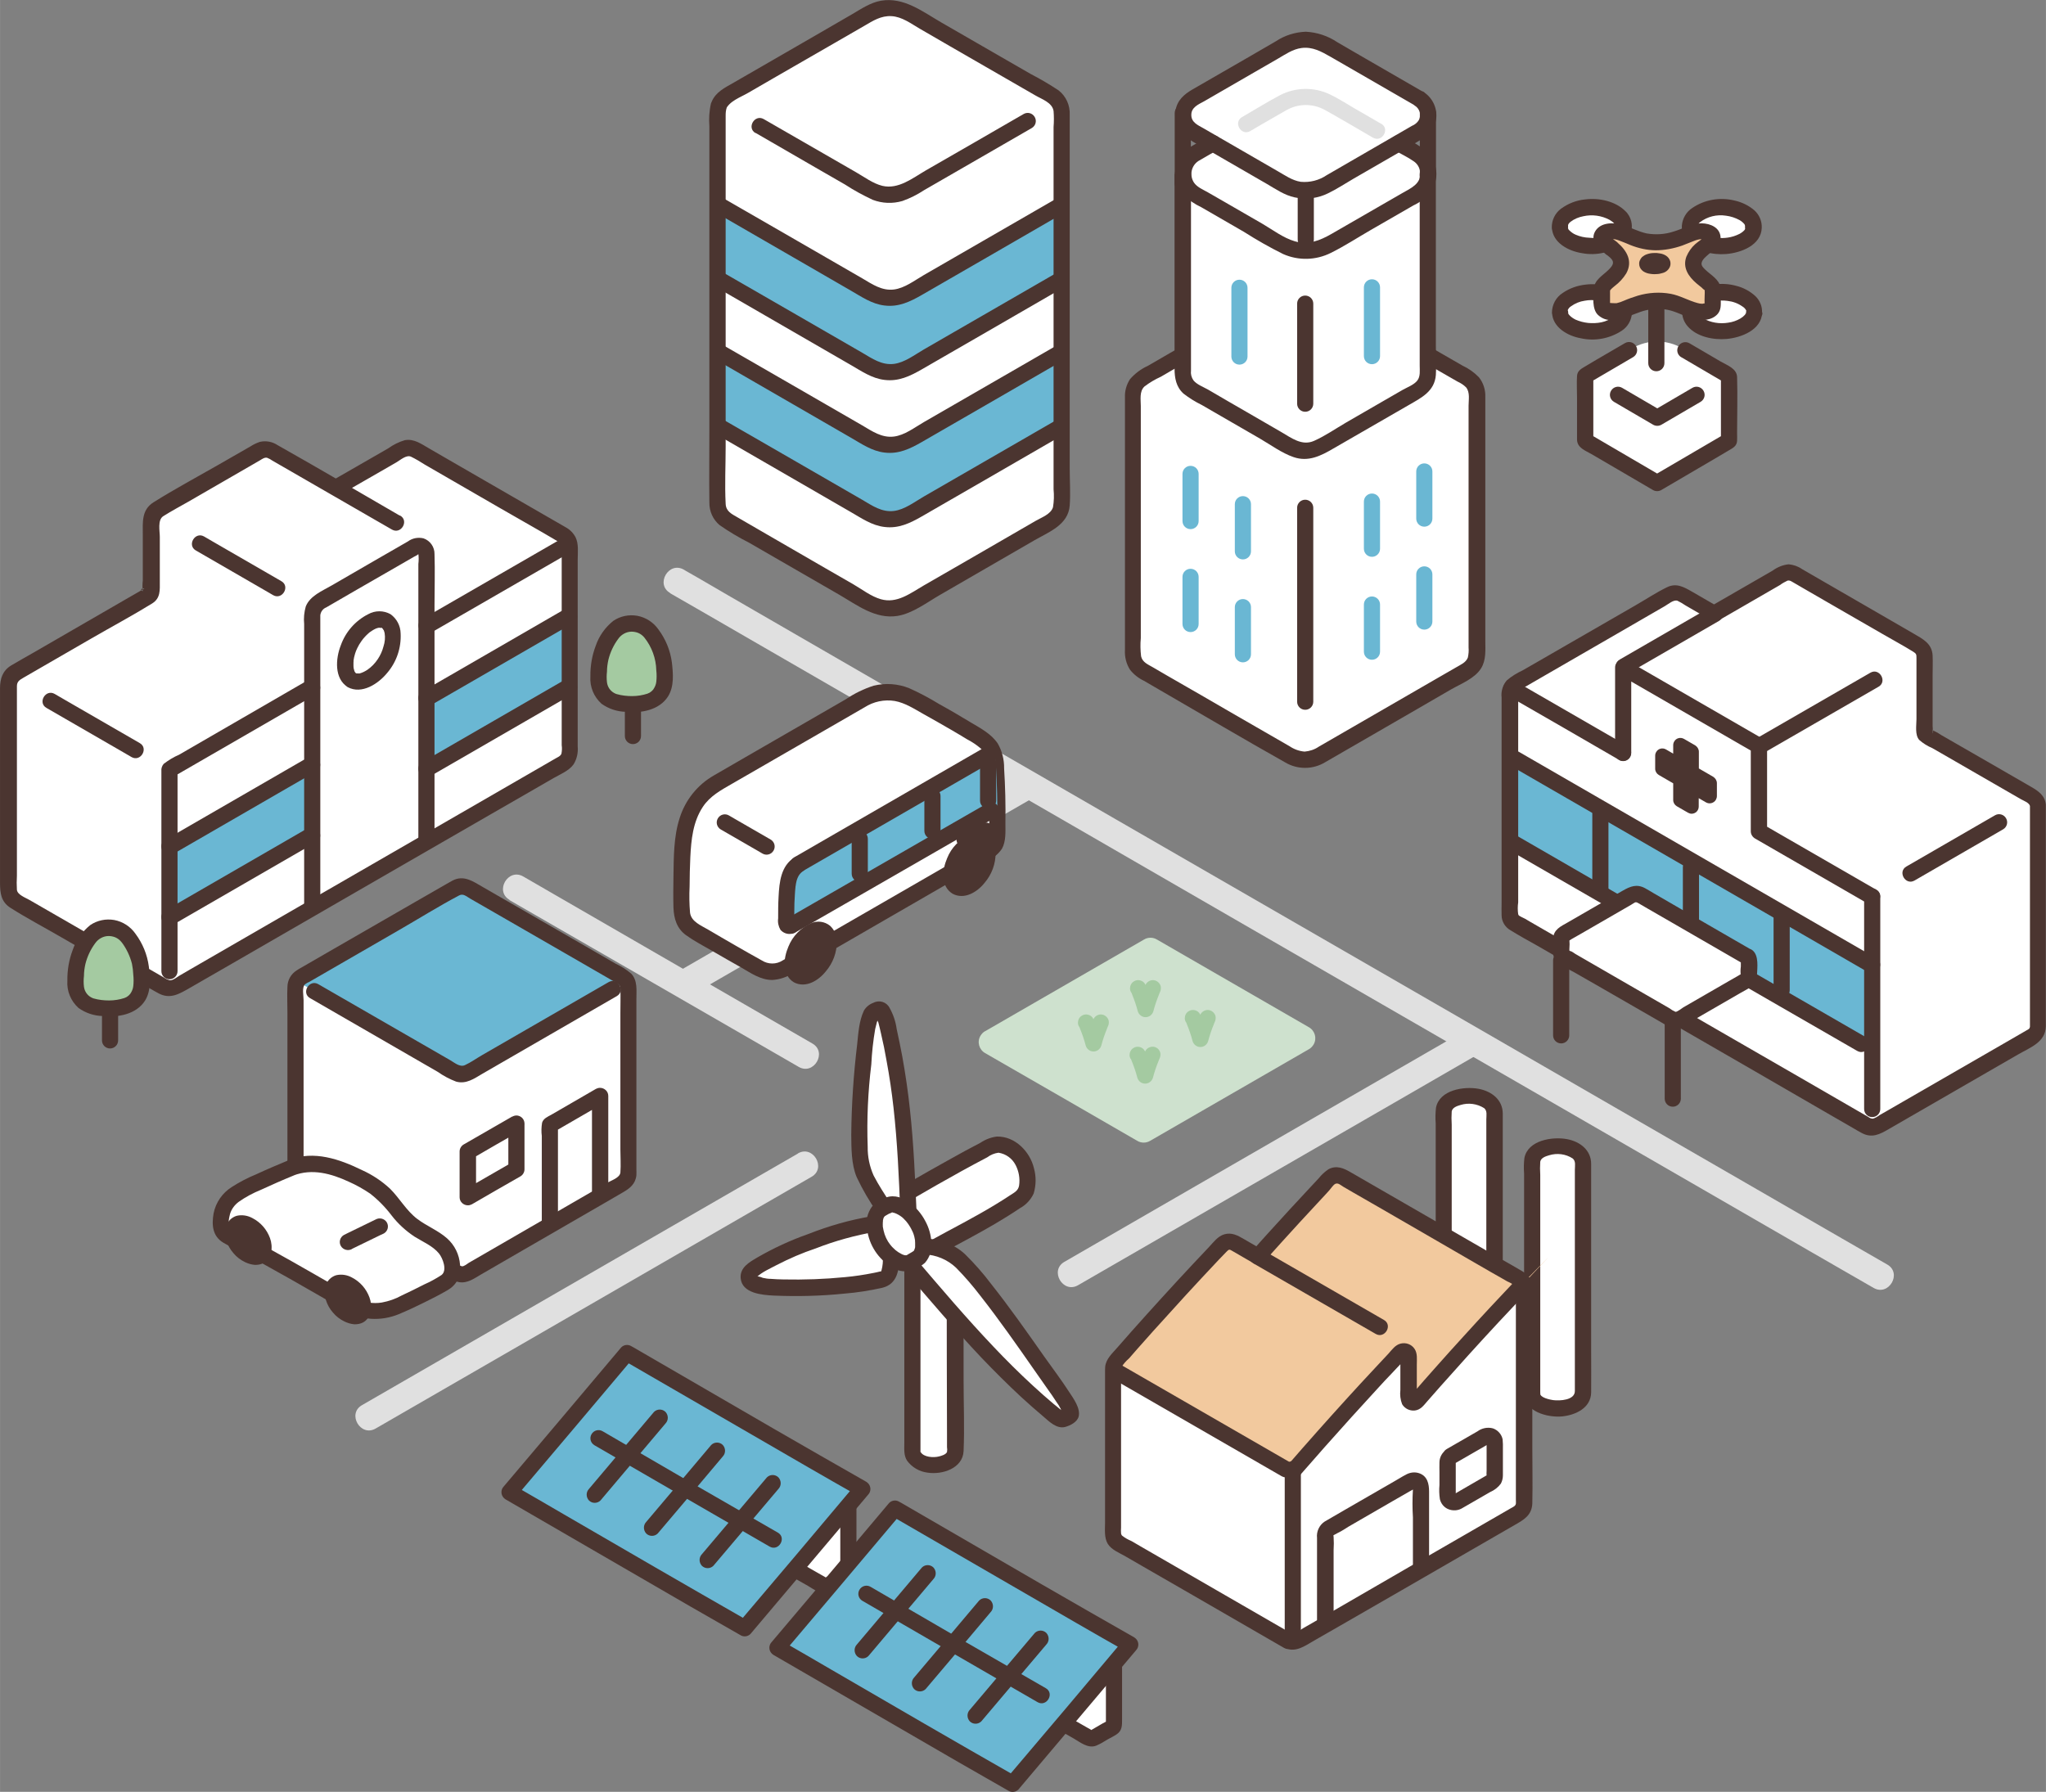 <?xml version="1.0" encoding="UTF-8"?>
<svg id="_レイヤー_1" data-name="レイヤー 1" xmlns="http://www.w3.org/2000/svg" width="50.05mm" height="43.84mm" version="1.1" viewBox="0 0 141.88 124.28">
  <rect x="0" y="0" width="141.88" height="124.28" fill="#808080" stroke="none"/>
  <defs>
    <style>
      .cls-1 {
        fill: #4b3530;
      }

      .cls-1, .cls-2, .cls-3, .cls-4, .cls-5, .cls-6, .cls-7 {
        stroke-width: 0px;
      }

      .cls-2 {
        fill: #cee1ce;
      }

      .cls-3 {
        fill: #e0e0e0;
      }

      .cls-4 {
        fill: #6ab7d3;
      }

      .cls-5 {
        fill: #f2c99e;
      }

      .cls-6 {
        fill: #a4caa1;
      }

      .cls-7 {
        fill: #fff;
      }
    </style>
  </defs>
  <path class="cls-7" d="M100.11,93.13c0-1.05,0-14.88,0-16.1,0-.56.79-1.03,1.76-1.03s1.77.49,1.77,1.06c0,1.22,0,15.13,0,16.09,0,.56-.78,1.03-1.76,1.03s-1.77-.47-1.77-1.03v-.02Z"/>
  <path class="cls-7" d="M106.25,96.62c0-1.05,0-14.88,0-16.1,0-.56.79-1.03,1.76-1.03s1.76.49,1.76,1.06c0,1.22,0,15.13,0,16.09,0,.56-.78,1.03-1.76,1.03s-1.77-.47-1.77-1.03v-.02Z"/>
  <path class="cls-1" d="M100.67,93.13c0-2.21,0-4.43,0-6.64,0-2.83,0-5.66,0-8.49-.02-.3-.02-.61,0-.91.04-.27.37-.38.61-.45.55-.17,1.15-.09,1.64.22.23.19.15.51.15.78v1.39c0,3.03,0,6.07,0,9.1v3.81c0,.35,0,.7,0,1.05,0,.64-1.04.69-1.5.63-.2-.03-.9-.17-.9-.47s-.25-.56-.56-.56-.56.25-.56.56c0,1.27,1.65,1.7,2.66,1.6.94-.1,1.98-.59,2-1.66.01-.94,0-1.88,0-2.82,0-3.31,0-6.63,0-9.94v-3.09c0-.96-.77-1.55-1.67-1.72-1.02-.19-2.72.07-2.96,1.31-.04.36-.05.72-.02,1.08v1.66c0,1.62,0,3.25,0,4.88,0,2.8,0,5.6,0,8.4v.31c0,.31.27.56.58.55.3,0,.54-.25.55-.55Z"/>
  <path class="cls-1" d="M106.81,96.62c0-2.21,0-4.43,0-6.64,0-2.83,0-5.66,0-8.49-.02-.3-.02-.61,0-.91.04-.27.37-.38.61-.45.55-.17,1.15-.1,1.64.22.23.19.15.51.15.78v1.39c0,3.03,0,6.07,0,9.1v3.81c0,.35,0,.7,0,1.05,0,.64-1.04.69-1.51.63-.2-.03-.9-.16-.9-.47s-.25-.56-.56-.56-.56.25-.56.56c0,1.27,1.65,1.7,2.66,1.6.94-.1,1.98-.59,2-1.66.01-.94,0-1.88,0-2.82,0-3.31,0-6.63,0-9.94v-3.09c0-.96-.77-1.55-1.67-1.72-1.02-.19-2.72.07-2.96,1.31-.04.36-.05.72-.02,1.08v1.66c0,1.63,0,3.25,0,4.87,0,2.8,0,5.6,0,8.4v.31c0,.31.26.56.58.55.3,0,.54-.25.55-.55Z"/>
  <path class="cls-7" d="M98.64,108.82l-8.65,4.99c-.21.12-.46.12-.67,0l-11.8-6.81c-.21-.12-.34-.35-.34-.59v-11.42c4.12,2.38,8.27,4.78,12.39,7.15,2.45-2.82,4.95-5.59,7.51-8.31.13-.14.35-.14.48-.01.07.06.11.15.11.25,0,1.11,0,2.16,0,2.87,0,.19.15.34.34.34.1,0,.19-.04.25-.12,2.4-2.75,4.86-5.45,7.37-8.1.03.08.05.16.05.25v15.06c0,.24-.13.47-.34.59-1.22.71-3.87,2.24-6.71,3.87Z"/>
  <path class="cls-7" d="M55.11,108.83c.68.39,1.34.77,1.98,1.14.11.06.24.06.34,0,.41-.24.91-.52,1.31-.75.05-.03.09-.09.09-.15v-4.65c-1.16,1.37-2.44,2.89-3.73,4.41Z"/>
  <path class="cls-7" d="M98.39,6.84l-6.39-3.69c-.9-.52-2-.52-2.89,0l-6.39,3.69c-.63.36-.85,1.17-.48,1.8.12.2.28.37.48.48l6.39,3.69c.9.52,2,.52,2.89,0,1.69-.98,4.5-2.6,6.39-3.69.63-.36.85-1.17.49-1.8-.12-.2-.28-.37-.49-.49Z"/>
  <path class="cls-3" d="M55.33,80.01l-11.54,6.66-12.47,7.2-6.22,3.59c-1.05.6-.1,2.23.95,1.62l11.57-6.68,12.46-7.2,6.2-3.58c1.05-.6.1-2.23-.95-1.62h0Z"/>
  <path class="cls-3" d="M101.4,71.59l-10.5,6.06-11.41,6.59-5.68,3.28c-1.05.6-.1,2.23.95,1.62l10.53-6.08,11.4-6.58,5.66-3.27c1.05-.6.1-2.23-.95-1.62h0Z"/>
  <path class="cls-3" d="M35.33,62.43l6.56,3.78,10.66,6.15,2.84,1.64c1.05.6,1.99-1.02.95-1.62l-7.22-4.17-10.47-6.05-2.37-1.37c-1.05-.6-1.99,1.02-.95,1.62h0Z"/>
  <path class="cls-3" d="M70.76,53.68l-18.53,10.7-4.8,2.77c-1.05.6-.1,2.23.95,1.62l18.54-10.71,4.79-2.76c1.05-.6.1-2.23-.95-1.62h0Z"/>
  <path class="cls-1" d="M114.36,29.03v1.46c0,.31.25.56.56.56s.56-.25.56-.56v-1.46c0-.31-.25-.56-.56-.56s-.56.25-.56.56Z"/>
  <path class="cls-7" d="M114.91,33.49l-4.98-2.91v-4.52l3.25-1.9c1.08-.63,2.41-.63,3.48,0l3.25,1.9v4.52c-1.7.99-3.39,1.99-4.92,2.88l-.07.04h-.01Z"/>
  <path class="cls-1" d="M116.6,24.78l3.02,1.77-.28-.49c0,1.51,0,3.01,0,4.52l.28-.49-4.99,2.92h.57l-4.99-2.92.28.49c0-1.51,0-3.01,0-4.52l-.28.49,3.04-1.78c.27-.16.36-.5.2-.77-.16-.27-.5-.36-.77-.2l-1.94,1.13-.86.51c-.27.16-.5.3-.52.64-.03.5,0,1,0,1.5v2.23c0,.23,0,.46,0,.69.02.57.58.75,1.01,1l4.26,2.49c.18.1.39.1.57,0l3.72-2.18.93-.55c.3-.18.59-.3.61-.69.01-.18,0-.36,0-.53,0-1.29.04-2.6,0-3.89-.02-.59-.68-.81-1.13-1.07l-2.17-1.27c-.27-.16-.61-.07-.77.2-.16.27-.07.61.2.77h0Z"/>
  <path class="cls-1" d="M111.92,27.87l2.72,1.59c.18.1.39.1.57,0l2.72-1.59c.27-.16.36-.5.2-.77-.16-.27-.5-.36-.77-.2l-2.72,1.59h.57l-2.72-1.59c-.27-.16-.61-.07-.77.2s-.07.61.2.77h0Z"/>
  <path class="cls-7" d="M11.2,68.36L.84,62.38c-.17-.1-.28-.29-.28-.49v-14.65c0-.2.11-.39.28-.49l9.62-5.56v-5.29c0-.2.11-.38.28-.48l7.36-4.25c.17-.1.39-.1.56,0l4.58,2.64c1.78-1.03,3.56-2.05,4.7-2.72.21-.12.47-.12.68,0l10.56,6.1c.17.1.28.29.28.49v14.64c0,.2-.11.39-.28.49l-27.16,15.68c-.17.1-.39.1-.56,0l-.27-.15Z"/>
  <path class="cls-4" d="M21.65,53.02v4.9c-2.34,1.35-7.39,4.27-9.9,5.72v-4.9c1.81-1.05,7.65-4.42,9.9-5.72Z"/>
  <path class="cls-4" d="M39.47,42.73v4.9c-2.51,1.45-7.56,4.37-9.9,5.72v-4.9c2.25-1.3,8.08-4.67,9.9-5.72Z"/>
  <path class="cls-1" d="M22.21,62.95v-20.01c0-.09,0-.18,0-.27.03-.24.18-.45.41-.54l2.14-1.24,2.92-1.68,1.04-.6c.09-.04.18-.09.26-.15.08-.07.06,0,.03-.06.03.24.03.48,0,.72v19.25c0,.31.25.56.56.56.31,0,.56-.25.56-.56v-16.38c0-1.18.04-2.37,0-3.56.01-.49-.3-.93-.76-1.09-.37-.09-.77-.02-1.08.21l-2.36,1.36-2.92,1.69c-.65.38-1.52.72-1.81,1.47-.11.39-.15.81-.11,1.21v19.66c0,.31.25.56.56.56.31,0,.56-.25.56-.56h0Z"/>
  <path class="cls-1" d="M21.36,47.17l-4.56,2.64-4.39,2.54c-.38.16-.73.38-1.06.63-.12.14-.18.32-.16.51,0,.17,0,.35,0,.52v13.35c0,.31.25.56.56.56.31,0,.56-.25.56-.56v-13.98l-.28.49,9.9-5.72c.63-.36.06-1.34-.57-.97h0Z"/>
  <path class="cls-1" d="M27.7,35.75c-2.82-1.63-5.62-3.28-8.46-4.88-.36-.24-.81-.32-1.23-.22-.23.08-.44.18-.64.31l-2.23,1.28c-1.5.86-3.03,1.68-4.5,2.6-.84.53-.74,1.4-.74,2.25v3.18c-.03.24-.03.49,0,.74-.35-.23.27-.22.06-.16-.07.03-.13.07-.19.11l-1.94,1.12-5.57,3.22c-.49.28-.99.56-1.48.85-.6.36-.78.92-.78,1.58v13.5c0,.69.06,1.32.73,1.74,1.15.73,2.37,1.37,3.54,2.05l5.48,3.16c.42.24.83.5,1.25.72.81.43,1.44.03,2.16-.38l2.97-1.71c3.95-2.28,7.91-4.57,11.86-6.85,2.02-1.17,4.05-2.34,6.07-3.5l2.97-1.71,1.35-.78c.47-.27,1.06-.5,1.39-.95.23-.37.33-.81.29-1.25v-12.95c0-.51.08-1.09-.15-1.56-.16-.3-.4-.54-.7-.7-.53-.31-1.05-.61-1.58-.91l-5.63-3.25-2.25-1.3c-.52-.3-1.04-.69-1.68-.57-.41.12-.79.31-1.14.56l-1.11.64c-.94.54-1.88,1.08-2.82,1.62-.63.36-.06,1.34.57.97l2.82-1.62,1.11-.64c.27-.16.67-.52.99-.39.33.16.65.35.96.55l5.19,3c1.34.78,2.7,1.53,4.04,2.33.31.19.27.46.27.81v13.33c.03.19.02.39-.02.59-.07.17-.28.25-.42.33l-.81.47-5.8,3.35-11.59,6.69-5.8,3.35-1.35.78-.67.39c-.2.11-.46.35-.7.35-.14-.03-.27-.08-.39-.17l-4.31-2.49-5.03-2.9c-.27-.16-.85-.36-.89-.71-.02-.33-.02-.66,0-.98v-11.58c0-.52,0-1.04,0-1.56,0-.34.19-.44.46-.6l4.69-2.71c1.4-.81,2.84-1.58,4.22-2.43.6-.37.54-.93.54-1.54v-3.08c0-.41-.17-1.18.24-1.44.57-.36,1.17-.68,1.75-1.01l4.95-2.86c.15-.09.32-.22.5-.18.13.05.26.12.37.2l1.96,1.13,5.27,3.04,1.06.61c.63.36,1.2-.61.57-.97h0Z"/>
  <path class="cls-1" d="M13.58,38.18l4.69,2.71.67.39c.63.36,1.2-.61.57-.97l-4.69-2.71-.67-.39c-.63-.36-1.2.61-.57.97Z"/>
  <path class="cls-1" d="M9.69,51.54l-5.16-2.98-.74-.43c-.63-.36-1.2.61-.57.97l5.16,2.98.74.43c.63.36,1.2-.61.57-.97h0Z"/>
  <path class="cls-1" d="M38.91,37.38l-9.62,5.55c-.63.36-.06,1.34.57.97l9.62-5.55c.63-.36.06-1.34-.57-.97Z"/>
  <path class="cls-1" d="M21.36,52.53l-8.17,4.72-1.73,1c-.63.36-.06,1.34.57.97l7.94-4.59,1.96-1.13c.63-.36.06-1.34-.57-.97h0Z"/>
  <path class="cls-1" d="M12.03,64.12l9.9-5.72c.63-.36.06-1.34-.57-.97l-9.9,5.72c-.63.36-.06,1.34.57.97h0Z"/>
  <path class="cls-1" d="M24.71,46.71c-.08-.05,0,0,0,.01-.03-.02-.05-.05-.08-.08-.05-.06.04.08,0,0-.02-.03-.03-.06-.05-.08-.04-.08.03.12-.01-.03,0-.04-.02-.07-.03-.11-.02-.07-.03-.14-.03-.22,0-.08,0-.16,0-.24,0-.04.02-.22,0-.12.02-.17.06-.33.11-.5.04-.13.09-.26.15-.38.08-.17.18-.34.29-.49.07-.11.16-.21.25-.31.05-.06.11-.11.17-.17.04-.03.07-.07.11-.1.02-.02.1-.08.05-.04.14-.1.28-.19.44-.26.08-.03.16-.05.24-.06-.1.01.21.04.08,0,.03,0,.06.02.09.03-.07-.02-.02-.04,0,0s.05.04,0,0c.02.02.05.04.07.07-.09-.09.07.11.05.08-.03-.06.02.05.02.06.02.05.03.09.04.14.05.31.02.63-.08.93-.08.31-.21.6-.39.87-.19.29-.44.55-.73.75-.17.11-.35.2-.54.25-.01,0-.11.02-.03,0-.05,0-.09,0-.14,0h-.03c.06.01.06,0,0,0h-.05c.06.01.06.01,0-.02-.27-.16-.61-.07-.77.2-.16.27-.07.61.2.77h0c.98.52,2.12-.23,2.74-.99.65-.76.98-1.74.93-2.74-.01-.53-.27-1.02-.7-1.33-.48-.27-1.07-.27-1.55,0-.89.45-1.57,1.23-1.9,2.16-.36.91-.47,2.31.49,2.9.27.16.61.07.77-.2.16-.27.07-.61-.2-.77h0Z"/>
  <path class="cls-1" d="M29.85,48.93l8.17-4.72,1.73-1c.63-.36.06-1.34-.57-.97l-7.94,4.59-1.96,1.13c-.63.36-.06,1.34.57.97h0Z"/>
  <path class="cls-1" d="M29.85,53.83l9.9-5.72c.63-.36.06-1.34-.57-.97l-9.9,5.72c-.63.36-.06,1.34.57.97h0Z"/>
  <path class="cls-6" d="M45.17,43.95c-.54-.76-1.6-.94-2.36-.39-.15.11-.28.24-.39.39-.24.33-.45.7-.6,1.08-.1.24-.17.48-.22.74-.04.24-.06.48-.08.73-.06.43-.02.86.1,1.28.14.35.4.64.73.81.46.17.95.26,1.44.26.49,0,.97-.1,1.44-.26.34-.17.6-.46.73-.81.13-.41.16-.85.1-1.28-.01-.24-.04-.49-.08-.73-.05-.25-.12-.5-.22-.74-.15-.38-.36-.75-.6-1.08Z"/>
  <path class="cls-1" d="M45.66,43.66c-.35-.5-.88-.84-1.47-.95-.58-.1-1.17.02-1.66.35-.56.45-.99,1.05-1.22,1.73-.26.68-.38,1.4-.37,2.13-.05.72.24,1.41.77,1.89.49.35,1.08.55,1.69.56,1.05.11,2.31-.11,2.92-1.06.44-.69.36-1.6.27-2.37-.11-.83-.43-1.61-.93-2.28-.16-.26-.5-.35-.77-.2-.27.16-.36.5-.2.77.51.64.8,1.44.82,2.26.03.27.03.53,0,.8-.02.19-.1.37-.21.53-.06.08-.14.15-.22.2-.04.03-.09.05-.13.07.11-.06-.02,0-.05.02-.34.11-.7.17-1.07.17-.36,0-.72-.04-1.07-.14.01,0-.17-.06-.09-.03s-.12-.06-.09-.05c-.27-.15-.45-.42-.49-.73-.03-.25-.03-.5,0-.75,0-.28.04-.56.1-.83.13-.52.36-1.01.68-1.44.21-.3.55-.49.91-.5.17,0,.33.03.48.09.17.07.32.19.44.34.16.26.5.35.77.2.27-.16.36-.5.2-.77Z"/>
  <path class="cls-1" d="M43.33,49.12v1.93c0,.31.25.56.56.56s.56-.25.56-.56v-1.93c0-.31-.25-.56-.56-.56s-.56.25-.56.56Z"/>
  <path class="cls-6" d="M8.91,65.05c-.54-.76-1.6-.94-2.36-.39-.15.11-.28.24-.39.39-.24.33-.45.7-.6,1.08-.1.24-.17.48-.22.74-.04.24-.06.48-.08.73-.06.43-.02.86.1,1.28.14.35.4.64.73.81.46.17.95.26,1.44.26.49,0,.97-.1,1.44-.26.34-.17.6-.46.73-.81.13-.41.16-.85.1-1.28-.01-.24-.04-.49-.08-.73-.05-.25-.12-.5-.22-.74-.15-.38-.36-.75-.6-1.08Z"/>
  <path class="cls-1" d="M9.39,64.76c-.35-.5-.88-.84-1.47-.95-.58-.1-1.17.02-1.66.35-.56.45-.99,1.05-1.22,1.73-.26.68-.38,1.4-.37,2.13-.05.72.24,1.41.77,1.89.49.35,1.08.55,1.69.56,1.05.11,2.31-.11,2.92-1.06.44-.69.36-1.6.27-2.37-.11-.83-.43-1.61-.93-2.28-.16-.26-.5-.35-.77-.2-.27.16-.36.5-.2.77.34.45.59.97.73,1.52.05.25.08.5.09.75.03.27.03.53,0,.8-.02.19-.1.37-.21.53-.06.08-.14.15-.22.2-.04.03-.09.05-.13.07.11-.06-.02,0-.05.02-.34.11-.7.17-1.07.17-.36,0-.72-.04-1.07-.14.01,0-.17-.06-.09-.03s-.12-.06-.09-.05c-.27-.15-.45-.42-.49-.73-.03-.25-.03-.5,0-.75,0-.28.04-.56.1-.83.13-.52.36-1.01.68-1.44.21-.3.55-.49.91-.5.17,0,.33.03.48.09.17.07.32.19.44.34.16.26.5.35.77.2.27-.16.36-.5.2-.77Z"/>
  <path class="cls-1" d="M7.07,70.23v1.93c0,.31.25.56.56.56s.56-.25.56-.56h0v-1.93c0-.31-.25-.56-.56-.56s-.56.25-.56.56Z"/>
  <path class="cls-7" d="M66.21,89.05c0,3.5.02,9.39.02,11.63-.02.28-.19.52-.44.64-.64.39-1.45.39-2.09.01-.25-.12-.42-.37-.45-.65v-12.72"/>
  <path class="cls-1" d="M65.65,89.05c0,3.5.01,6.99.02,10.49v.83c.02.11.02.23,0,.34-.08.18-.4.27-.57.31-.36.09-1.04.06-1.26-.31-.06-.1,0,.06-.01-.1,0-.09,0-.17,0-.26v-12.38c0-.31-.25-.56-.56-.56s-.56.25-.56.56v12.11c0,.42-.05.86.19,1.23.34.46.85.76,1.42.83,1.01.16,2.44-.29,2.5-1.49.07-1.63,0-3.28,0-4.91,0-2.23,0-4.46-.01-6.69,0-.31-.25-.56-.56-.56-.31,0-.56.25-.56.56h0Z"/>
  <path class="cls-7" d="M63.4,87.33l1.5-.87s4.39-2.27,5.94-3.43c.29-.27.44-.65.4-1.04,0-.91-.31-1.82-1.17-2.32-.42-.25-.94-.35-1.21-.22-2.07,1-7.67,4.29-7.67,4.29"/>
  <path class="cls-1" d="M63.68,87.82c2.34-1.35,4.82-2.51,7.06-4.03.41-.22.74-.58.94-1.01.17-.57.18-1.18.02-1.75-.27-1.15-1.31-2.23-2.57-2.2-.41.05-.8.2-1.14.43-.35.18-.69.37-1.04.55-.82.45-1.64.91-2.46,1.37-1.2.68-2.4,1.37-3.59,2.07-.27.16-.36.5-.2.77.16.27.5.36.77.2h0c2.3-1.35,4.62-2.71,6.99-3.95.23-.17.49-.28.78-.32.51.08.95.39,1.19.86.22.43.31.92.24,1.41-.06.37-.33.49-.62.68-1.4.93-2.9,1.73-4.38,2.52-.86.46-1.71.93-2.56,1.42-.27.16-.36.5-.2.77.16.27.5.36.77.2h0Z"/>
  <path class="cls-7" d="M64.08,86.44c.59.05,1.58.23,2.11.64,1.66,1.27,5.02,6.27,6.99,9.03.39.51.73,1.06,1.01,1.63.05.1.09.21.1.32,0,.06-.02.11-.06.14,0,0-.34.17-.45.22-.12.06-.36-.04-.55-.19-3.66-2.98-6.79-6.63-10.11-10.53"/>
  <path class="cls-7" d="M61.28,83.79c-.39-.62-1.36-2.08-1.49-2.68-.54-2.55.01-6.7.25-9.35.07-.51.19-1.02.37-1.5,0,0,.47-.27.49-.27.22-.02.44.45.52.78,1.18,4.78,1.36,8.93,1.54,13.35"/>
  <path class="cls-7" d="M60.58,84.91c-2.24.31-6,1.79-7.01,2.36-.5.26-.98.56-1.44.88-.22.16-.27.47-.11.69,0,0,0,.01.01.02.07.08.15.14.25.18.41.17.85.26,1.29.26,2.21.12,5.74-.05,7.68-.57.47-.13.56-.86.54-1.56"/>
  <path class="cls-1" d="M64.08,87c.83.03,1.62.36,2.22.93.6.61,1.16,1.26,1.68,1.94,1.32,1.68,2.54,3.43,3.76,5.18.3.42.6.85.89,1.27.22.3.43.61.63.92.22.29.38.61.47.96v-.3c.21-.17.26-.23.14-.17l-.13.06c-.07.04-.14.08-.21.11.2,0,.22-.03.07-.09-.07-.05-.13-.1-.2-.16-.11-.09-.21-.18-.32-.26-.49-.41-.97-.84-1.45-1.28-.96-.88-1.88-1.8-2.77-2.74-1.86-1.96-3.61-4.02-5.36-6.07-.47-.55-1.26.25-.8.8,1.75,2.05,3.51,4.11,5.36,6.07.9.94,1.82,1.86,2.77,2.74.49.45.99.89,1.5,1.32.41.35.94.9,1.54.74.36-.1.83-.34.93-.72.14-.57-.36-1.25-.65-1.69-.54-.84-1.15-1.64-1.73-2.46-1.2-1.71-2.4-3.42-3.7-5.06-.55-.73-1.15-1.41-1.8-2.05-.8-.75-1.8-1.02-2.87-1.12-.72-.07-.72,1.06,0,1.13h0Z"/>
  <path class="cls-1" d="M61.77,83.5c-.41-.65-.84-1.29-1.19-1.97-.28-.63-.42-1.3-.41-1.99-.07-1.91.02-3.82.25-5.71.04-.82.13-1.65.27-2.46.04-.16.08-.32.12-.48.06-.13.1-.27.13-.41.02.11-.34.28-.18.24.06-.02.11-.06.16-.09.04-.02.09-.05.13-.07.04-.02.07-.04.11-.06.18-.09.03-.1-.45-.03.06.15.13.31.2.45.07.25.12.5.18.75.15.63.28,1.27.39,1.91.2,1.08.36,2.16.48,3.24.27,2.42.38,4.86.47,7.3.03.72,1.16.73,1.13,0-.1-2.39-.2-4.78-.46-7.16-.13-1.23-.31-2.46-.53-3.68-.12-.64-.25-1.27-.39-1.91-.07-.52-.24-1.02-.5-1.48-.21-.4-.71-.55-1.11-.34-.28.1-.51.29-.66.54-.34.72-.39,1.57-.47,2.35-.25,2.07-.39,4.16-.41,6.25.01.95,0,2.07.38,2.96.4.85.87,1.66,1.41,2.43.39.61,1.36.04.97-.57h0Z"/>
  <path class="cls-1" d="M60.43,84.36c-1.5.25-2.96.67-4.38,1.23-1.23.43-2.41.98-3.54,1.63-.54.32-1.21.69-1.15,1.43.09,1.06,1.49,1.17,2.3,1.21,1.64.07,3.29.03,4.93-.14.87-.07,1.74-.21,2.59-.4,1.03-.25,1.19-1.22,1.17-2.16-.02-.72-1.14-.73-1.13,0,.02.32-.01.64-.09.94-.04.13-.03.07-.11.09-.15.04-.3.07-.45.1-.65.13-1.31.23-1.97.29-1.42.14-2.84.19-4.26.16-.3,0-.59-.02-.89-.04-.19,0-.37-.03-.55-.07-.11-.05-.22-.08-.33-.1-.16.02.03-.08-.1.06.32-.34.96-.62,1.39-.85.87-.45,1.77-.84,2.7-1.15,1.35-.53,2.75-.91,4.17-1.16.3-.08.47-.39.39-.69-.09-.29-.39-.47-.69-.39h0Z"/>
  <path class="cls-7" d="M61.51,83.64l-.43.25c-.3.22-.46.58-.42.95.02,1.05.57,2.01,1.46,2.56.44.25.8.29,1.05.14l.44-.25c.26-.15.41-.5.41-1.01-.05-1.03-.59-1.97-1.46-2.53-.3-.23-.7-.27-1.04-.12Z"/>
  <path class="cls-1" d="M61.23,83.16c-.28.13-.53.3-.75.51-.34.46-.47,1.04-.35,1.6.14,1.09.77,2.05,1.71,2.62.48.33,1.09.38,1.62.14.24-.11.47-.26.68-.44.34-.39.5-.9.45-1.41-.03-.52-.17-1.02-.42-1.48-.5-.98-1.77-2.18-2.94-1.55-.27.16-.36.5-.2.77.16.27.5.36.77.2h0l.04-.02c-.06.03-.06.03,0,0,0-.02.13,0,0,0,0,0,.16,0,.09,0s.11.03.1.03c.17.06.33.15.48.26-.07-.05.02.02.04.03.04.03.07.06.1.09.07.07.13.13.19.2.1.12.2.26.28.4.05.08.09.17.13.25.02.03.03.07.05.1-.03-.08,0,.03.02.05.07.18.11.36.14.55-.02-.11,0,.1,0,.13,0,.09,0,.18,0,.27-.01.17.03-.08-.01.08,0,.03-.02.07-.03.1,0,0-.06.15-.02.07.03-.06-.05.08-.06.09,0-.01.07-.09,0-.02-.08.09.06-.02,0,0-.02,0-.04.02-.06.04-.1.06-.21.12-.31.18-.03.02-.05.03-.08.05-.06.04-.06.01,0,0-.03,0-.06.02-.09.02.13-.02.01,0-.02-.01-.1-.03.13.04-.04,0-.08-.02-.15-.04-.22-.08-.16-.08-.3-.17-.43-.28-.07-.06-.14-.13-.21-.2-.03-.03-.05-.06-.08-.09,0,0-.11-.14-.06-.07-.23-.29-.39-.63-.47-1-.01-.05-.02-.1-.03-.15,0-.03-.01-.06-.02-.09,0,.05,0,.04,0-.03,0-.1-.01-.2,0-.3,0,.02.02-.18,0-.11,0,.03.03-.12.04-.15,0-.02.04-.1,0-.01.02-.04.05-.09.07-.13-.07.1.01,0,.03-.02-.03.02-.08.05,0,0,.04-.02.07-.04.1-.06l.33-.19c.63-.37.06-1.34-.57-.98Z"/>
  <path class="cls-7" d="M20.48,81.83v-13.83l11.54-6.66,11.54,6.66v13.83l-11.54,6.67c-3.24-1.87-7.7-4.44-11.54-6.66Z"/>
  <path class="cls-4" d="M32.02,61.33l-11.54,6.66,1.3.75,10.24,5.91,11.54-6.66-11.54-6.66Z"/>
  <path class="cls-1" d="M42.18,82.76v-6.75c0-.31-.26-.56-.58-.56-.09,0-.19.03-.27.07-1.03.6-2.06,1.19-3.09,1.79-.25.14-.56.26-.65.56-.05.31-.06.62-.02.92v5.97c0,.31.25.56.56.56.31,0,.56-.25.56-.56v-6.74l-.28.49c1.16-.67,2.32-1.34,3.49-2.02l-.85-.49v6.75c0,.31.25.56.56.56s.56-.25.56-.56h0Z"/>
  <path class="cls-1" d="M35.52,77.44c-1.12.65-2.24,1.29-3.37,1.94-.17.1-.28.29-.28.49v3.17c0,.31.26.56.58.56.09,0,.19-.03.27-.07,1.12-.65,2.24-1.3,3.37-1.94.17-.1.28-.29.28-.49v-3.17c0-.31-.25-.56-.56-.56-.31,0-.56.25-.56.56v3.17l.28-.49c-1.12.65-2.24,1.29-3.37,1.94l.85.49v-3.17l-.28.49c1.12-.65,2.24-1.3,3.37-1.94.63-.36.06-1.34-.57-.97Z"/>
  <path class="cls-1" d="M21.5,69.23l8.85,5.11c.4.28.83.51,1.28.68.7.19,1.25-.21,1.81-.54l5.14-2.97,4.19-2.42c.63-.36.06-1.34-.57-.97l-8.75,5.05c-.4.23-.8.52-1.22.71-.34.15-.71-.17-1-.34l-5.05-2.91-4.11-2.37c-.63-.36-1.2.61-.57.97Z"/>
  <path class="cls-1" d="M21.05,81.4v-12.04c0-.29-.13-.88.1-1.09.09-.07.2-.13.3-.17l.78-.45,5.42-3.13c1.39-.8,2.76-1.66,4.18-2.41.29-.16.5.06.78.22l2.45,1.41,5.03,2.9,2.39,1.38c.28.16.53.23.54.55.02.57,0,1.14,0,1.7v9.45c0,.53.04,1.07,0,1.6-.03.37-.63.55-.92.72l-2.49,1.44-5.67,3.28-1.42.82c-.13.08-.33.26-.49.25-.21-.07-.42-.18-.59-.33l-2.52-1.45-5.44-3.14-1.35-.78-.6-.35c-.15-.08-.44-.17-.45-.37-.05-.72-1.18-.72-1.13,0,.03.51.32.97.77,1.2.48.29.97.56,1.45.84l2.84,1.64,5.54,3.2c.4.23.83.57,1.29.64.58.09,1.03-.25,1.51-.53l2.97-1.72,5.69-3.29,1.17-.68c.49-.28.89-.59.95-1.2.01-.13,0-.27,0-.4v-11.82c0-.6.09-1.29-.36-1.76-.33-.28-.69-.51-1.08-.69l-1.26-.73-2.7-1.56-5.24-3.02c-.68-.39-1.33-.87-2.12-.45-.13.07-.26.15-.39.22l-2.07,1.19-6.04,3.48-1.99,1.15c-.1.06-.21.11-.3.18-.4.25-.64.67-.65,1.14-.03.6,0,1.22,0,1.82v11.14c0,.31.25.56.56.56s.56-.25.56-.56Z"/>
  <path class="cls-7" d="M118.91,42.59l-2.41-1.39c-.18-.11-.41-.11-.59,0-3.64,2.1-7.27,4.2-10.91,6.3-.18.1-.29.3-.29.51v15.51c0,.21.11.41.3.51l24.53,14.16c.18.1.4.1.59,0,3.63-2.1,7.27-4.2,10.9-6.3.18-.11.3-.3.3-.51v-15.51c0-.21-.11-.41-.3-.51-.98-.57-4.27-2.47-7.56-4.36v-5.59c0-.21-.11-.41-.3-.52-3.43-1.98-6.64-3.83-8.82-5.09-.18-.11-.41-.11-.59,0l-4.84,2.79"/>
  <path class="cls-7" d="M129.83,78.36v-16.17l-7.85-4.53v-5.93l-9.42-5.44v5.93l-7.85-4.54v15.83c0,.21.11.41.3.51l24.83,14.34Z"/>
  <path class="cls-4" d="M129.04,66.49l-24.34-14.05v5.9l25.13,14.51v-5.9l-.79-.46Z"/>
  <path class="cls-1" d="M129.27,62.19v14.73c0,.31.25.56.56.56s.56-.25.56-.56v-14.73c0-.31-.25-.56-.56-.56s-.56.25-.56.56h0Z"/>
  <path class="cls-1" d="M113.12,52.22v-5.93l-.85.49c3.14,1.81,6.28,3.63,9.42,5.44l-.28-.49v5.93c0,.2.11.38.28.49,2.62,1.51,5.23,3.02,7.85,4.53.63.36,1.2-.61.57-.97-2.62-1.51-5.23-3.02-7.85-4.53l.28.49v-5.93c0-.2-.11-.38-.28-.49-3.14-1.81-6.28-3.63-9.42-5.44-.27-.15-.62-.06-.77.22-.05.08-.07.18-.07.27v5.93c0,.31.25.56.56.56s.56-.25.56-.56h0Z"/>
  <path class="cls-1" d="M104.51,48.22c2.59,1.49,5.18,2.98,7.76,4.48.63.36,1.2-.61.57-.97-2.59-1.49-5.17-2.99-7.76-4.48-.63-.36-1.2.61-.57.97Z"/>
  <path class="cls-1" d="M130.11,66.46l-19.25-11.12-5.54-3.2c-.63-.36-1.2.61-.57.97l19.29,11.14,5.5,3.18c.63.36,1.2-.61.57-.97h0Z"/>
  <path class="cls-1" d="M104.42,58.83l18.99,10.96,5.38,3.1c.63.36,1.2-.61.57-.97l-18.99-10.96-5.38-3.11c-.63-.36-1.2.61-.57.97h0Z"/>
  <path class="cls-1" d="M117.3,56.44c.28,0,.5-.22.5-.5v-.58l.5.29c.24.14.55.06.69-.18.04-.08.07-.16.07-.25v-.9c0-.18-.1-.34-.25-.44l-1-.58v-1.16c0-.18-.1-.34-.25-.44l-.78-.45c-.24-.14-.55-.06-.68.18-.05.08-.07.17-.07.26v.58l-.5-.29c-.24-.14-.55-.06-.68.18-.05.08-.07.17-.07.26v.9c0,.18.1.34.25.43l1,.58v1.16c0,.18.1.34.25.43l.78.45c.08.04.16.07.25.07Z"/>
  <path class="cls-1" d="M122.47,52.13c2.6-1.5,5.2-3,7.8-4.5.63-.36.06-1.34-.57-.97-2.6,1.5-5.2,3-7.8,4.5-.63.36-.06,1.34.57.97Z"/>
  <path class="cls-1" d="M112.9,46.71l6.3-3.64c.63-.36.06-1.34-.57-.97l-6.3,3.64c-.63.36-.06,1.34.57.97Z"/>
  <path class="cls-1" d="M132.77,61.07l6.14-3.55c.27-.16.36-.5.2-.77-.16-.27-.5-.36-.77-.2l-6.14,3.55c-.63.36-.06,1.34.57.97h0Z"/>
  <path class="cls-1" d="M119.19,42.11l-1.85-1.07c-.56-.32-1.09-.63-1.74-.31-.76.37-1.48.85-2.21,1.27l-2.29,1.32-4.44,2.56-1.08.62c-.39.18-.76.41-1.09.69-.28.33-.41.76-.36,1.19v14.24c0,.29-.01.58,0,.86,0,.44.25.84.63,1.05.61.38,1.24.72,1.86,1.07l14.76,8.52,5.39,3.12,1.75,1.01c.19.11.37.22.56.32.72.4,1.27.11,1.92-.27,2.98-1.72,5.96-3.44,8.94-5.16.83-.48,1.91-.85,1.93-1.95,0-.31,0-.61,0-.92v-13.21c0-.34,0-.67,0-1.01,0-.08,0-.16,0-.24-.06-.63-.51-.94-1.01-1.23l-3.05-1.76-2.12-1.22-1.06-.61c-.17-.12-.35-.22-.54-.31-.28-.1.08-.14-.07.2,0,0,0-.01,0-.02.02-.17.02-.34,0-.5v-3.53c0-.45.02-.91,0-1.36-.04-.84-.68-1.15-1.33-1.53l-2.21-1.28-3.86-2.23-1.66-.96c-.27-.19-.59-.3-.92-.33-.41.04-.79.2-1.12.44l-4.3,2.48c-.63.36-.06,1.34.57.97l4.24-2.45c.16-.12.34-.22.53-.31.14-.03.23.03.35.1l.74.43c.55.32,1.1.64,1.66.96l3.85,2.22c.7.41,1.42.79,2.11,1.22.23.14.23.21.23.44v4.24c0,.42-.12,1.09.19,1.44.27.24.58.43.91.57l1.13.65,1.94,1.12,3.07,1.77c.19.11.57.24.63.47,0,.06,0,.12,0,.19v14.94c0,.06,0,.13,0,.19-.03.15-.09.16-.23.24-.35.21-.72.41-1.07.62l-4.3,2.48-4.3,2.48-.54.31c-.13.1-.28.19-.45.24-.12,0-.23-.05-.32-.12l-.59-.34-4.08-2.36-13.24-7.64-3.69-2.13-1.82-1.05-.39-.23c-.1-.06-.4-.17-.45-.26,0-.02-.01-.03-.02-.05-.04-.27-.04-.55,0-.82v-13.87c0-.21-.02-.43,0-.64.02-.24.23-.29.43-.41l1.14-.66c2.87-1.66,5.74-3.31,8.6-4.97.23-.13.61-.47.88-.37.19.09.37.2.55.32l1.76,1.02c.63.36,1.2-.61.57-.97h0Z"/>
  <path class="cls-1" d="M115.44,71v5.2c0,.31.25.56.56.56s.56-.25.56-.56v-5.2c0-.31-.25-.56-.56-.56s-.56.25-.56.56Z"/>
  <path class="cls-1" d="M107.7,66.61v5.2c0,.31.25.56.56.56s.56-.25.56-.56v-5.2c0-.31-.25-.56-.56-.56s-.56.25-.56.56Z"/>
  <path class="cls-1" d="M116.7,60.15v4.99c0,.31.25.56.56.56s.56-.25.56-.56h0v-4.99c0-.31-.25-.56-.56-.56s-.56.25-.56.56Z"/>
  <path class="cls-1" d="M110.42,56.22v5.68c0,.31.25.56.56.56s.56-.25.56-.56v-5.68c0-.31-.25-.56-.56-.56s-.56.25-.56.56Z"/>
  <path class="cls-1" d="M122.99,63.61v5.07c0,.31.25.56.56.56s.56-.25.56-.56h0v-5.07c0-.31-.25-.56-.56-.56s-.56.25-.56.56Z"/>
  <path class="cls-7" d="M121.13,66.33l-7.4-4.27c-.17-.1-.39-.1-.56,0l-4.77,2.75c-.09.05-.14.14-.14.24v1.05c0,.1.05.19.14.24l7.5,4.33c.17.1.39.1.56,0l4.66-2.69c.09-.05.14-.14.14-.24v-1.17c0-.1-.05-.19-.14-.24Z"/>
  <path class="cls-1" d="M121.41,65.85l-4.17-2.41-2.57-1.49c-.2-.12-.4-.24-.6-.35-.56-.3-1.01-.13-1.53.17l-3.83,2.21c-.49.28-.98.49-1.01,1.13-.02.41-.1,1.09.14,1.45.28.41.94.65,1.35.89l1.45.83,2.64,1.52,1.89,1.09c.18.11.37.22.56.31.4.16.86.1,1.21-.16l3.79-2.19c.53-.3,1.09-.52,1.11-1.22.02-.52.14-1.34-.3-1.71-.55-.46-1.35.33-.8.8-.14-.11,0-.21-.02-.1,0,.03,0,.06,0,.09,0,.11,0,.22,0,.33-.03.21-.03.43,0,.64v.03c0,.1.03.03.11-.2-.03.01-.05.03-.07.04-.08.04-.16.08-.23.13l-.63.36-3.17,1.83c-.12.07-.4.31-.54.31-.16-.07-.31-.16-.44-.26l-1.63-.94-4.88-2.82c-.07-.04-.25-.19-.34-.19l-.07-.04c0,.17,0,.21,0,.14,0-.08,0-.16,0-.24.02-.23.02-.45,0-.68,0-.01,0-.07,0-.08.03.05-.2.18-.07.19.06,0,.18-.11.23-.13l.65-.37,3.48-2.01c.25-.14.27-.24.49-.11l.67.39,2.34,1.35,4.24,2.45c.63.36,1.2-.61.57-.97Z"/>
  <path class="cls-7" d="M49.74,7.03c3.69-2.13,7.82-4.51,11.95-6.9,4.12,2.38,8.24,4.76,11.93,6.89v28.71c-4.06,2.35-11.87,6.86-11.93,6.89-3.69-2.13-7.82-4.51-11.95-6.9V7.03Z"/>
  <path class="cls-4" d="M73.62,24.41v5.16c-3.01,1.74-8.1,4.68-10.52,6.08-.84.49-1.88.49-2.72,0-2.43-1.4-7.53-4.35-10.59-6.12h-.05v-5.16h.05c3.05,1.76,8.16,4.72,10.59,6.12.84.49,1.88.49,2.72,0,2.42-1.4,7.51-4.34,10.52-6.08Z"/>
  <path class="cls-4" d="M73.62,14.21v5.16c-3.01,1.74-8.1,4.68-10.52,6.08-.84.49-1.88.49-2.72,0-2.43-1.4-7.53-4.35-10.59-6.12h-.05v-5.16h.05c3.05,1.76,8.16,4.72,10.59,6.12.84.49,1.88.49,2.72,0,2.42-1.4,7.51-4.34,10.52-6.08Z"/>
  <path class="cls-7" d="M73.62,7.02v.79c0-.48-.25-.92-.66-1.16.22.13.44.25.66.38Z"/>
  <path class="cls-7" d="M61.69.13c.45.26.91.52,1.36.79-.84-.48-1.86-.49-2.7,0,.45-.26.89-.52,1.34-.78Z"/>
  <path class="cls-7" d="M49.83,7.33c-.06.15-.08.31-.09.48v-.79c.22-.13.44-.25.66-.38-.26.16-.46.4-.57.69Z"/>
  <path class="cls-1" d="M73.33,18.89c-3.09,1.78-6.18,3.57-9.27,5.35-.64.37-1.33.91-2.08,1-.83.1-1.5-.37-2.18-.77l-4.52-2.61-5.22-3.01c-.63-.36-1.2.61-.57.97,3.17,1.83,6.33,3.66,9.5,5.49.75.43,1.47.94,2.35,1.04.97.12,1.76-.26,2.58-.73l4.54-2.62,5.43-3.14c.63-.36.06-1.34-.57-.97h0Z"/>
  <path class="cls-1" d="M73.33,13.73c-3.09,1.78-6.18,3.57-9.27,5.35-.64.37-1.33.91-2.08,1-.83.1-1.5-.37-2.18-.77l-4.52-2.61c-1.74-1-3.48-2.01-5.22-3.01-.63-.36-1.2.61-.57.97,3.17,1.83,6.33,3.66,9.5,5.49.75.43,1.47.94,2.35,1.04.97.12,1.76-.26,2.58-.73l4.54-2.62,5.43-3.14c.63-.36.06-1.34-.57-.97h0Z"/>
  <path class="cls-1" d="M73.33,29.09c-3.09,1.78-6.18,3.57-9.27,5.35-.64.37-1.33.91-2.08,1-.83.1-1.5-.37-2.18-.77l-4.52-2.61-5.22-3.01c-.63-.36-1.2.61-.57.97,3.17,1.83,6.33,3.66,9.5,5.49.75.43,1.47.94,2.35,1.04.97.12,1.76-.26,2.58-.73l4.54-2.62,5.43-3.14c.63-.36.06-1.34-.57-.97h0Z"/>
  <path class="cls-1" d="M73.33,23.93c-3.09,1.78-6.18,3.57-9.27,5.35-.64.37-1.33.91-2.08,1-.83.1-1.5-.37-2.18-.77l-4.52-2.61-5.22-3.01c-.63-.36-1.2.61-.57.97,3.17,1.83,6.33,3.66,9.5,5.49.75.43,1.47.94,2.35,1.04.97.12,1.76-.26,2.58-.73l4.54-2.62,5.43-3.14c.27-.16.36-.5.2-.77-.16-.27-.5-.36-.77-.2h0Z"/>
  <path class="cls-1" d="M52.4,9.22l4.15,2.4,2.05,1.18c.61.4,1.26.75,1.92,1.06.66.25,1.38.28,2.06.08.53-.19,1.03-.44,1.5-.75l3.26-1.88,4.21-2.43c.27-.16.36-.5.2-.77-.16-.27-.5-.36-.77-.2h0c-2.26,1.31-4.52,2.61-6.78,3.91-.91.53-1.9,1.33-3.01,1.07-.66-.16-1.26-.62-1.84-.95l-1.91-1.1c-1.49-.86-2.98-1.72-4.48-2.58-.63-.36-1.2.61-.57.97h0Z"/>
  <path class="cls-1" d="M50.31,7.62c.26-.61,1.02-.86,1.57-1.18.66-.38,1.31-.76,1.97-1.14,1.33-.77,2.67-1.54,4.01-2.31l2.08-1.2c.6-.35,1.15-.71,1.88-.67s1.34.51,1.96.87l2.07,1.2,3.99,2.3,1.96,1.13c.44.26,1.17.49,1.26,1.08.03.37.03.74,0,1.11v25.13c.04.41.03.83-.04,1.24-.15.49-.8.71-1.21.95l-1.52.88c-2.09,1.21-4.18,2.42-6.27,3.62-.91.53-1.83,1.25-2.94.93-.67-.19-1.3-.68-1.9-1.03l-1.98-1.14-4.01-2.32-2.07-1.2c-.4-.23-.78-.41-.8-.93-.07-1.32,0-2.67,0-3.99V8.02c0-.18.01-.36.07-.54.22-.69-.86-.99-1.09-.3-.12.52-.15,1.06-.11,1.59v21.09c0,1.66-.02,3.32,0,4.99-.01.61.25,1.19.72,1.58.65.45,1.34.86,2.05,1.22l2.13,1.23,4.09,2.36c1.26.73,2.52,1.72,4.05,1.48,1.05-.17,2.04-.93,2.94-1.45l3.18-1.84c1.13-.65,2.26-1.31,3.39-1.96,1.01-.58,2.34-1.07,2.44-2.41.06-.84,0-1.71,0-2.56v-3.31c0-3.56,0-7.12,0-10.68,0-2.71,0-5.42,0-8.14,0-.8,0-1.61,0-2.41.03-.66-.26-1.29-.77-1.69-.62-.41-1.26-.79-1.92-1.13l-2.05-1.18-4.16-2.4c-1.3-.75-2.6-1.78-4.19-1.51-.73.13-1.36.56-1.99.93l-2.14,1.24-4.19,2.42c-.63.36-1.26.73-1.89,1.09-.61.35-1.25.65-1.53,1.33-.15.27-.06.61.2.77.27.15.61.06.77-.2Z"/>
  <path class="cls-1" d="M54.48,109.11c.51.29,1.02.59,1.54.88.47.27,1,.72,1.57.51.28-.12.54-.27.79-.43.22-.12.45-.23.65-.37.38-.26.36-.64.36-1.05v-4.87c0-.31-.25-.56-.56-.56s-.56.25-.56.56c0,1,0,2,0,3,0,.45,0,.9,0,1.35,0,.18,0,.37,0,.55v.19s0,.07,0,.1c0,.03-.02.08,0,.02l.14-.25c-.11.08-.23.15-.36.21l-.43.25-.24.14s-.19.1-.12.1c.06,0-.08-.08-.08-.08-.08-.05-.17-.09-.25-.14-.63-.36-1.26-.72-1.89-1.08-.63-.36-1.2.61-.57.97Z"/>
  <path class="cls-4" d="M43.67,93.96l-.19-.11c-2.43,2.88-5.5,6.52-8.15,9.65,4.88,2.83,11.32,6.59,16.31,9.44,2.66-3.14,5.78-6.83,8.16-9.66-4.87-2.78-11.39-6.57-16.12-9.31Z"/>
  <path class="cls-1" d="M41.22,100.24c4.05,2.35,8.1,4.69,12.15,7.03.63.36,1.2-.61.57-.97-4.06-2.33-8.11-4.67-12.15-7.03-.27-.16-.61-.07-.77.2-.16.27-.07.61.2.77Z"/>
  <path class="cls-1" d="M49.47,108.6c1.5-1.78,3.01-3.55,4.51-5.33.21-.22.21-.57,0-.8-.22-.22-.58-.22-.8,0-1.5,1.78-3.01,3.55-4.51,5.33-.21.22-.21.57,0,.8.22.22.58.22.8,0Z"/>
  <path class="cls-1" d="M45.61,106.36c1.51-1.77,3.01-3.56,4.51-5.34.21-.22.21-.57,0-.8-.22-.22-.58-.22-.8,0-1.51,1.78-3,3.57-4.51,5.34-.21.22-.21.57,0,.8.22.22.58.22.8,0h0Z"/>
  <path class="cls-7" d="M73.76,119.53c.6.34,1.19.68,1.76,1.01.11.06.24.06.34,0,.41-.24.91-.52,1.31-.75.05-.03.09-.09.09-.15v-4.26c-1.1,1.3-2.3,2.72-3.5,4.15Z"/>
  <path class="cls-1" d="M41.64,104.07c1.51-1.78,3.01-3.56,4.51-5.34.21-.22.21-.57,0-.8-.22-.22-.58-.22-.8,0-1.51,1.78-3.01,3.56-4.51,5.34-.21.22-.21.57,0,.8.22.22.58.22.8,0Z"/>
  <path class="cls-1" d="M43.96,93.47l-.2-.11c-.22-.13-.5-.09-.68.09-2.71,3.22-5.43,6.44-8.15,9.65-.22.23-.21.59.02.81.03.03.06.05.1.08,4.27,2.48,8.53,4.95,12.8,7.42,1.17.67,2.34,1.34,3.51,2.01.22.13.5.09.68-.09,2.72-3.22,5.44-6.44,8.16-9.66.22-.23.21-.59-.02-.81-.03-.03-.06-.05-.1-.08-4.27-2.43-8.52-4.89-12.76-7.36l-3.36-1.95c-.27-.16-.61-.07-.77.2-.16.27-.07.61.2.77,4.23,2.45,8.46,4.9,12.69,7.35,1.14.66,2.28,1.31,3.43,1.96l-.11-.88c-2.71,3.23-5.43,6.45-8.16,9.66l.68-.09c-4.3-2.46-8.58-4.94-12.86-7.43-1.15-.67-2.3-1.34-3.45-2l.11.88c2.72-3.21,5.44-6.43,8.15-9.65l-.68.09.2.11c.27.16.61.07.77-.2.16-.27.07-.61-.2-.77h0Z"/>
  <path class="cls-1" d="M72.9,119.69c.51.29,1.02.59,1.54.88.47.27,1,.72,1.57.51.28-.12.54-.27.79-.43.21-.12.45-.23.65-.37.38-.26.36-.64.36-1.05,0-1.62,0-3.25,0-4.87,0-.31-.25-.56-.56-.56s-.56.25-.56.56v5.09s0,.07,0,.1c0,.03-.02.08,0,.02l.14-.25c-.11.08-.23.15-.36.21-.14.08-.29.17-.43.25l-.24.14s-.19.1-.12.1c.06,0-.08-.08-.08-.08-.08-.05-.17-.09-.25-.14-.63-.36-1.26-.72-1.89-1.08-.63-.36-1.2.61-.57.97Z"/>
  <path class="cls-4" d="M62.25,104.75l-.2-.11c-2.43,2.88-5.5,6.52-8.15,9.65,4.88,2.83,11.32,6.59,16.31,9.44,2.66-3.14,5.78-6.83,8.16-9.66-4.87-2.78-11.39-6.57-16.12-9.31Z"/>
  <path class="cls-1" d="M59.8,111.03c4.05,2.35,8.1,4.69,12.15,7.03.63.36,1.2-.61.57-.97-4.06-2.33-8.11-4.67-12.15-7.03-.27-.16-.61-.07-.77.2-.16.27-.07.61.2.77Z"/>
  <path class="cls-1" d="M68.05,119.39c1.5-1.78,3.01-3.55,4.51-5.33.21-.22.21-.57,0-.8-.22-.22-.58-.22-.8,0-1.5,1.78-3.01,3.55-4.51,5.33-.21.22-.21.57,0,.8.22.22.58.22.8,0Z"/>
  <path class="cls-1" d="M64.19,117.15c1.51-1.77,3.01-3.56,4.51-5.34.21-.22.21-.57,0-.8-.22-.22-.58-.22-.8,0-1.51,1.78-3,3.57-4.51,5.34-.21.22-.21.57,0,.8.22.22.58.22.8,0h0Z"/>
  <path class="cls-1" d="M60.22,114.86c1.51-1.78,3.01-3.56,4.51-5.34.21-.22.21-.57,0-.8-.22-.22-.58-.22-.8,0-1.51,1.78-3.01,3.56-4.51,5.34-.21.22-.21.57,0,.8.22.22.58.22.8,0h0Z"/>
  <path class="cls-1" d="M62.54,104.26l-.2-.11c-.22-.13-.5-.09-.68.09-2.71,3.22-5.43,6.44-8.15,9.65-.22.23-.21.59.02.81.03.03.06.05.1.08,4.27,2.48,8.53,4.95,12.8,7.42,1.17.67,2.34,1.34,3.51,2.01.22.13.5.09.68-.09,2.72-3.22,5.44-6.44,8.16-9.66.22-.23.21-.59-.02-.81-.03-.03-.06-.05-.1-.08-4.27-2.43-8.52-4.89-12.76-7.36-1.12-.65-2.24-1.3-3.36-1.95-.27-.16-.61-.07-.77.2-.16.27-.07.61.2.77h0c4.23,2.45,8.46,4.9,12.69,7.35,1.14.66,2.28,1.31,3.43,1.96l-.11-.88c-2.71,3.23-5.43,6.45-8.16,9.66l.68-.09c-4.3-2.45-8.58-4.94-12.86-7.43-1.15-.67-2.3-1.34-3.45-2l.11.88c2.72-3.21,5.44-6.43,8.15-9.65l-.68.09.2.11c.27.16.61.07.77-.2.16-.27.07-.61-.2-.77h0Z"/>
  <path class="cls-7" d="M108.16,21.68v-.15c0-.31.23-.63.67-.89.97-.53,2.14-.53,3.1.01.36.16.61.5.65.89v.15c0,.31-.21.63-.66.89-.96.5-2.11.5-3.07,0-.46-.27-.69-.59-.69-.91Z"/>
  <path class="cls-7" d="M121.63,21.68v-.15c0-.31-.22-.62-.68-.88-.97-.52-2.13-.52-3.09.01-.36.16-.6.49-.65.88v.15c0,.31.21.63.65.89.96.5,2.1.5,3.06,0,.46-.27.7-.59.7-.9Z"/>
  <path class="cls-1" d="M108.72,21.68c0-.06,0-.13,0-.2,0,0,0,.09,0,.03,0-.08-.04.06,0-.01.05-.11.13-.2.23-.26.28-.2.59-.33.93-.38.62-.12,1.25,0,1.8.31.05.03.1.06.15.1.03.03.06.06.09.09.08.09.04.05.03.03.02.03.04.06.06.1,0,0-.03-.07,0-.01,0,.02.03.12.02.05-.01-.06,0,.01,0,.04v.16c0,.09.02-.09,0,0,0,.02-.01.05-.02.07.03-.09,0,0-.01.01,0,0-.06.08-.02.03-.03.04-.07.08-.11.12-.45.41-1.13.49-1.73.44-.3-.03-.6-.11-.88-.23-.16-.08-.31-.18-.43-.31,0,0-.06-.09-.02-.02-.02-.03-.04-.06-.06-.09.06.11,0,0,0,0v-.05c0,.07,0,.07,0,0,0-.31-.25-.56-.56-.56s-.56.25-.56.56c.04,1.01,1.09,1.6,1.98,1.76.98.22,2.01.03,2.85-.52.42-.27.68-.73.71-1.23.02-.41-.13-.81-.41-1.11-.66-.73-1.86-.98-2.8-.86-.57.06-1.11.25-1.58.57-.48.3-.76.83-.76,1.39.02.31.29.55.6.53.28-.02.51-.24.53-.53Z"/>
  <path class="cls-1" d="M122.19,21.68c.02-.43-.15-.84-.46-1.14-.38-.35-.85-.6-1.35-.72-1-.27-2.07-.11-2.94.44-.46.27-.75.75-.79,1.29-.02.4.12.78.38,1.08.63.73,1.78.96,2.7.88,1.01-.09,2.42-.62,2.47-1.82,0-.31-.25-.56-.56-.56s-.56.25-.56.56c0,.11,0,.01,0,0,0,.03-.02.06-.03.09.04-.11-.06.07-.03.04-.1.11-.21.2-.33.27-.26.15-.54.25-.84.29-.6.1-1.23,0-1.76-.31-.06-.04-.12-.08-.17-.13-.02-.02-.05-.05-.07-.07-.07-.08.04.05-.02-.03-.02-.02-.03-.05-.04-.07.04.09,0,0,0-.01-.04-.06-.01-.05,0,0,0-.02,0-.05,0-.07v-.11s0-.04,0-.06c0,.05-.02.05.01-.01-.05.08.04-.08.06-.1.05-.06.1-.11.16-.15.52-.34,1.16-.48,1.78-.39.37.04.72.17,1.02.38.12.07.22.17.28.3-.03-.08,0,.01,0,.01,0,0,0-.1,0,0,0,.05,0,.1,0,.15.02.31.28.55.59.53.29-.01.52-.24.53-.53Z"/>
  <path class="cls-7" d="M121.61,15.8v-.15c-.04-.39-.29-.73-.65-.89-.96-.54-2.13-.54-3.1-.01-.45.26-.67.57-.67.89v.15c0,.32.23.64.69.9.96.5,2.11.5,3.07,0,.45-.26.66-.58.66-.89Z"/>
  <path class="cls-7" d="M108.17,15.8v-.15c.04-.39.29-.73.64-.88.96-.53,2.13-.53,3.09-.01.46.26.68.57.68.88v.15c0,.32-.24.64-.7.9-.96.5-2.11.5-3.07,0-.44-.26-.65-.57-.65-.89Z"/>
  <path class="cls-1" d="M122.17,15.8c.02-.46-.17-.91-.52-1.22-.39-.33-.86-.56-1.36-.67-1.01-.25-2.07-.07-2.93.51-.42.27-.69.73-.73,1.23-.02.4.12.79.39,1.08.63.72,1.76.96,2.67.89,1.03-.08,2.44-.6,2.48-1.82,0-.31-.25-.56-.56-.56s-.56.25-.56.56c0,.11,0,.02,0,0,0,.03-.02.07-.03.1.04-.1-.06.08-.04.05-.1.11-.22.2-.35.27-.26.13-.53.22-.82.26-.46.07-.94.02-1.38-.14-.13-.05-.26-.11-.38-.19-.05-.03-.1-.07-.14-.1-.02-.02-.15-.17-.11-.11-.02-.03-.04-.06-.06-.09,0,0,.03.08,0,.02,0-.02-.03-.12-.02-.04.01.07,0,0,0-.03v-.16c0-.08-.03.08,0,0,.02-.06,0,0-.01.01.01-.03.03-.07.05-.1,0,0,.06-.08.02-.03.03-.04.07-.08.11-.11.51-.39,1.16-.55,1.8-.45.33.04.66.15.95.31.12.07.24.17.33.28,0,.01.05.1.01.01.01.03.02.07.03.1-.02-.09,0-.03,0,0,0,.05,0,.1,0,.15,0,.31.25.56.56.56s.56-.25.56-.56Z"/>
  <path class="cls-1" d="M108.74,15.8v-.13s0-.03,0-.04c0-.09-.02.08,0-.01s-.04.06,0-.02c.01-.03.03-.05.04-.08.04-.06.09-.11.15-.15.25-.19.55-.31.86-.37.62-.14,1.27-.05,1.83.25.12.07.24.16.33.26.03.04.06.09.08.13-.04-.11,0,.01,0,.01s0-.14,0,0v.1s-.03.14,0,.03c-.03.11-.02.1-.14.21-.47.39-1.07.57-1.68.5-.32-.01-.64-.08-.94-.21-.17-.07-.32-.18-.45-.31-.04-.03-.07-.08-.08-.12.04.09,0,0,0-.01-.05-.09,0,.06,0-.05,0-.31-.25-.56-.56-.56s-.56.25-.56.56c.04,1.06,1.17,1.63,2.09,1.77,1,.19,2.02-.05,2.84-.65.67-.49.81-1.43.32-2.09-.04-.06-.09-.11-.14-.16-.7-.71-1.84-.95-2.8-.83-.62.06-1.2.29-1.7.66-.4.31-.63.79-.62,1.3,0,.31.25.56.56.56.31,0,.56-.25.56-.56Z"/>
  <path class="cls-5" d="M111.76,17.21l-.08-.07c-.23-.2-.52-.38-.6-.62,0-.03-.01-.05-.01-.08,0-.06.02-.12.05-.16.04-.06.1-.1.17-.14.07-.04.15-.07.23-.09.14-.03.28-.04.42-.02.37.07.74.18,1.08.35.58.27,1.21.41,1.85.42.66-.02,1.31-.16,1.92-.42.34-.16.71-.28,1.08-.35.14-.01.29,0,.43.03.08.02.16.05.23.09.06.03.12.08.17.14.04.05.06.11.06.18,0,.02,0,.05-.01.07-.09.24-.37.43-.6.63-.4.34-.69.65-.72,1.11,0,.46.33.73.73,1.07.23.2.52.38.6.63,0,.03.01.05.01.08v1.15c0,.06-.02.12-.05.16-.04.06-.1.1-.17.14-.07.04-.15.07-.23.09-.14.03-.28.04-.42.02-.37-.07-.74-.18-1.08-.35-.58-.27-1.21-.41-1.85-.42-.66.02-1.31.16-1.92.42-.34.16-.71.28-1.08.35-.14.01-.29,0-.43-.03-.08-.02-.16-.05-.23-.09-.06-.03-.12-.08-.17-.14-.04-.05-.06-.11-.06-.18v-1.15s0-.05.01-.07c.09-.24.37-.43.6-.62.4-.34.69-.65.72-1.11,0-.43-.29-.69-.65-1Z"/>
  <path class="cls-1" d="M112.16,16.81c-.15-.13-.52-.33-.55-.52v.3c-.07.06-.05.06.06,0,.06-.01.11-.01.17-.01.16.01.31.05.46.11.26.09.52.21.77.31.55.22,1.13.35,1.73.36.63,0,1.26-.12,1.86-.33.28-.1.56-.23.84-.33.15-.06.3-.1.46-.11.06,0,.12,0,.18.01.11.05.13.06.07.02v-.3c-.03.2-.51.47-.66.62-.27.24-.47.54-.61.87-.27.76.15,1.37.71,1.85.12.1.25.2.37.3.05.06.11.11.17.15.08.02.04.1.02-.05.01.16.01.32,0,.49-.01.19-.01.37,0,.56,0,.02,0,.05,0,.07v.02c.1-.16.11-.21.01-.16-.06,0-.11.02-.17.03-.11,0-.23-.02-.33-.05-.64-.17-1.21-.52-1.86-.64-.76-.14-1.55-.09-2.29.13-.32.1-.64.21-.94.34-.17.08-.35.14-.53.18-.17,0-.33,0-.5-.02.02-.02.03.28.05.08,0-.09,0-.18,0-.26v-.63c0-.08.04-.2-.01-.1-.08.16.12-.08.11-.07.07-.07.15-.13.22-.19.32-.24.59-.53.8-.87.47-.84.06-1.57-.6-2.14-.55-.47-1.34.32-.8.8.15.13.44.32.48.53.04.22-.18.43-.32.57-.4.39-.97.69-1.01,1.31-.03.53-.13,1.4.29,1.8.96.89,2.32-.09,3.33-.32.57-.13,1.16-.13,1.72.02.53.15,1.02.42,1.55.57.56.15,1.28.14,1.7-.33.25-.29.22-.64.22-.99.02-.29.02-.58-.02-.87-.11-.55-.66-.84-1.04-1.2-.14-.14-.31-.28-.27-.49.05-.24.31-.44.49-.6.41-.36.97-.74.79-1.38-.17-.61-.94-.81-1.49-.75-.6.07-1.13.38-1.7.55-.62.21-1.27.25-1.91.14-.59-.13-1.12-.43-1.7-.6-.62-.18-1.51-.17-1.87.47-.38.68.3,1.19.75,1.58.55.47,1.35-.32.79-.8Z"/>
  <path class="cls-1" d="M114.79,18.29h0s-.02.14-.02.14c0,0,0,0,0-.01l-.06.13s0,0,0-.01l-.09.11s.01-.01.02-.02l-.11.09s.05-.03.07-.04l-.13.06c.07-.03.15-.05.23-.06l-.15.02c.12-.02.24-.02.36,0l-.15-.02c.08,0,.16.03.24.06l-.13-.06s.04.02.06.04l-.11-.09s.02.01.02.02l-.09-.11s0,.01,0,.02l-.06-.13s0,.01,0,.02l-.02-.15s0,.01,0,.02l.02-.15s0,0,0,.01l.06-.13s0,0,0,.01l.09-.11s-.01.01-.02.02l.11-.09s-.05.03-.07.04l.13-.06c-.07.03-.14.05-.21.05l.15-.02c-.13.02-.26.02-.39,0l.15.02c-.08,0-.15-.03-.22-.06l.13.06s-.05-.02-.07-.04l.11.09s-.02-.01-.02-.02l.09.11s0,0,0-.01l.06.13s0,0,0-.01l.02.15h0c0-.16-.06-.3-.16-.41-.22-.22-.58-.22-.8,0,0,0,0,0,0,0-.11.11-.17.25-.16.4,0,.17.07.32.19.44.06.06.13.11.2.14.08.04.16.07.25.09.09.02.18.03.27.04.09.01.19.01.29,0,.14,0,.28-.03.41-.07.25-.06.46-.24.54-.49.03-.11.03-.23,0-.34-.05-.16-.16-.3-.31-.39-.12-.07-.25-.12-.39-.14-.15-.03-.29-.04-.44-.03-.16,0-.31.03-.46.08-.13.04-.24.11-.34.19-.04.04-.08.09-.11.14-.05.09-.08.2-.08.31,0,.31.25.56.56.56.15,0,.29-.06.4-.16l.09-.11c.05-.09.08-.19.07-.29Z"/>
  <path class="cls-1" d="M114.3,21.37v3.82c0,.31.25.56.56.56s.56-.25.56-.56v-3.82c0-.31-.25-.56-.56-.56s-.56.25-.56.56Z"/>
  <path class="cls-3" d="M46.46,41.14l2.14,1.23,5.83,3.37,8.62,4.98,10.57,6.1,11.68,6.75,11.9,6.87,11.21,6.47,9.7,5.6,7.34,4.24c1.36.78,2.72,1.57,4.08,2.35l.4.23c1.05.6,1.99-1.02.95-1.62l-3.16-1.82-6.63-3.83-9.2-5.31-10.92-6.31-11.82-6.82-11.82-6.82-10.91-6.3-9.17-5.3-6.59-3.81c-1.04-.6-2.06-1.21-3.11-1.8-.04-.02-.09-.05-.13-.08-1.05-.6-1.99,1.02-.95,1.62h0Z"/>
  <path class="cls-7" d="M66.29,60.32l-10.05,5.81-1.37.79c-.8.46-1.79.47-2.61.02-1.4-.78-3.28-1.87-4.29-2.5-.4-.25-.66-.68-.69-1.15-.06-1.64-.03-3.28.09-4.91.19-1.92.95-3.26,2.34-4.07l10.17-5.87c1.05-.58,2.32-.58,3.36,0,1.23.66,3.22,1.78,4.72,2.73.57.32.95.88,1.05,1.52.14,1.82.17,3.65.1,5.47-.03.35-.22.66-.52.83l-2.31,1.33Z"/>
  <path class="cls-1" d="M66.01,59.84l-7.35,4.24c-.9.52-1.8,1.04-2.7,1.56l-1.68.97c-.44.29-1.01.29-1.46,0-.61-.34-1.22-.68-1.82-1.03-.63-.36-1.26-.73-1.89-1.1-.49-.29-1.18-.55-1.26-1.18-.05-.6-.06-1.2-.03-1.81,0-.68.02-1.36.05-2.04.06-1.21.18-2.45.87-3.49.49-.74,1.24-1.15,1.99-1.58l6.05-3.49,3.17-1.83c.62-.4,1.37-.56,2.1-.44.71.13,1.34.54,1.96.89.68.38,1.35.76,2.02,1.15.34.2.68.4,1.02.61.35.18.68.4.98.66.39.38.45.82.48,1.33.04.57.06,1.14.07,1.71.02.63.03,1.27.02,1.9,0,.25,0,.5-.01.76.02.23,0,.46-.08.68-.12.23-.47.36-.69.48l-1.18.68-.64.37c-.63.36-.06,1.34.57.97l1.95-1.13c.39-.18.72-.46.96-.81.29-.52.24-1.2.24-1.77.02-1.27-.01-2.54-.09-3.81.01-.6-.14-1.2-.44-1.72-.45-.67-1.18-1.05-1.85-1.45-.73-.44-1.47-.88-2.22-1.29-.67-.41-1.36-.78-2.08-1.1-.78-.31-1.64-.37-2.46-.17-.68.22-1.32.53-1.91.93l-7,4.04c-.72.42-1.44.83-2.16,1.25-1.14.65-1.99,1.71-2.38,2.96-.42,1.29-.41,2.72-.43,4.07-.01.71-.02,1.43,0,2.14.03.77.23,1.45.88,1.92.56.4,1.19.73,1.78,1.07.67.39,1.34.77,2.01,1.15.68.39,1.38.89,2.19.88.5-.03.99-.19,1.41-.47l2.72-1.57,8.67-5.01.21-.12c.62-.36.06-1.34-.57-.97Z"/>
  <path class="cls-4" d="M55.37,59.95c-.39.27-.65.7-.72,1.17-.12.96-.16,1.92-.13,2.89-.01.08.03.15.1.18.07.02.15.02.22.01h.06s.03-.02.03-.02l13.81-7.96.42-.24c-.01-1.29-.07-2.68-.14-3.29-.02-.18-.07-.37-.15-.54l-.08.05-13.42,7.75"/>
  <path class="cls-1" d="M49.98,57.53l2.53,1.46.36.21c.27.16.61.07.77-.2s.07-.61-.2-.77l-2.53-1.46-.36-.21c-.27-.16-.61-.07-.77.2s-.07.61.2.77h0Z"/>
  <path class="cls-1" d="M55.65,60.43l4.52-2.61,7.24-4.18,1.66-.96c.63-.36.06-1.34-.57-.97l-4.52,2.61-7.24,4.18-1.66.96c-.63.36-.06,1.34.57.97h0Z"/>
  <path class="cls-1" d="M54.84,63.63s-.09,0-.13,0c.37-.07.37.6.37.28v-.13c0-.19,0-.38,0-.56,0-.39.01-.78.04-1.17.01-.17.02-.34.04-.5,0-.05.01-.1.02-.14.01-.1-.01.08,0-.01.01-.07.02-.15.04-.22.03-.16.09-.31.17-.45.07-.11.16-.21.27-.29.62-.38.05-1.35-.57-.97-.94.58-1.05,1.72-1.1,2.73-.03.5-.03,1-.03,1.5-.04.27.02.55.16.79.18.21.46.32.73.28.31,0,.55-.26.56-.56,0-.31-.25-.56-.56-.56h0Z"/>
  <path class="cls-1" d="M68.46,55.72l-4.68,2.69-7.42,4.27-1.72.99c-.63.36-.06,1.33.57.97l4.68-2.69,7.42-4.27,1.72-.99c.63-.36.06-1.33-.57-.97h0Z"/>
  <path class="cls-1" d="M55.37,67.62c-.26-.18-.4-.5-.37-.81.05-.88.51-1.69,1.26-2.17.32-.28.8-.25,1.08.07.16.18.22.42.18.65-.05.88-.51,1.69-1.26,2.17-.26.19-.6.22-.89.09Z"/>
  <path class="cls-1" d="M66.38,61.48c-.26-.18-.4-.5-.37-.81.05-.88.51-1.69,1.26-2.17.32-.28.8-.25,1.08.07.16.18.22.42.18.65-.05.88-.51,1.69-1.26,2.17-.26.19-.6.22-.89.09Z"/>
  <path class="cls-1" d="M55.65,67.13c-.08-.05.03.02.03.03-.02-.02-.04-.04-.06-.06-.05-.03.05.09.02.03,0-.02-.02-.05-.04-.07-.04-.05.03.13,0,0,0-.03-.02-.05-.02-.08s-.01-.06-.02-.09c.02.1,0,0,0-.04,0-.06,0-.12,0-.17,0-.03,0-.06,0-.08.02.02-.02.11,0,.02.02-.13.06-.26.1-.38,0-.03.02-.06.03-.09.05-.14-.03.07,0-.01.03-.06.05-.11.08-.17.07-.13.15-.25.23-.37.01-.02.07-.08,0,0,.02-.02.04-.05.06-.07.04-.05.08-.09.12-.13s.08-.08.13-.12c.03-.02.06-.05.08-.07.05-.05-.08.06,0,0,.05-.04.11-.07.16-.1.01,0,.12-.06.06-.03s.04-.02.06-.02c.04-.01.08-.02.12-.03-.02,0-.11,0-.01,0,.01,0,.09,0,.09,0h-.07s.05,0,.08.01c0,.02-.12-.09-.03,0,.07.06-.03-.05-.03-.03,0,0,.04.04.05.05.08.07-.03-.03-.02-.03.01.02.03.04.04.06.07.1-.02-.08,0,0,.02.06.04.13.05.19-.03-.14,0,.08,0,.11,0,.06,0,.13-.01.19,0-.01.02-.13,0-.02,0,.03-.01.06-.02.09-.02.07-.03.14-.06.21-.02.06-.04.11-.06.17-.04.1,0,.01,0,0-.01.03-.03.06-.04.08-.06.13-.13.25-.2.36-.02.03-.04.06-.06.09-.03.04-.06.08,0,.01-.05.06-.1.12-.15.17s-.1.11-.16.16c-.02.02-.04.04-.07.06-.11.09.09-.06-.02.02-.06.04-.13.08-.19.12-.01,0-.1.05-.02.01-.05.02-.1.03-.15.05-.03.01-.1,0,.01,0-.04,0-.07,0-.11,0-.08,0,.13.03,0,0-.11-.03.1.05-.01,0-.27-.16-.61-.07-.77.2-.16.27-.07.61.2.77.81.43,1.7-.11,2.21-.75.5-.58.78-1.33.77-2.1,0-.41-.17-.79-.47-1.07-.37-.3-.88-.37-1.31-.18-.72.32-1.29.9-1.58,1.63-.34.79-.48,1.94.38,2.47.27.16.61.07.77-.2.16-.27.07-.61-.2-.77h0Z"/>
  <path class="cls-1" d="M59.06,58.18v2.42c0,.31.25.56.56.56s.56-.25.56-.56v-2.42c0-.31-.25-.56-.56-.56s-.56.25-.56.56Z"/>
  <path class="cls-1" d="M64.1,55.21v2.42c0,.31.25.56.56.56s.56-.25.56-.56v-2.42c0-.31-.25-.56-.56-.56s-.56.25-.56.56Z"/>
  <path class="cls-1" d="M66.66,61c-.08-.05.03.02.03.03-.02-.02-.04-.04-.06-.06-.05-.03.05.09.02.03,0-.02-.02-.05-.04-.07-.04-.05.03.13,0,0,0-.03-.02-.05-.02-.08s-.01-.06-.02-.09c.02.1,0,0,0-.04,0-.06,0-.12,0-.17,0-.03,0-.06,0-.08.02.02-.02.11,0,.02.02-.13.06-.26.1-.38,0-.03.02-.06.03-.09.05-.14-.03.07,0-.01.03-.06.05-.11.08-.17.07-.13.15-.25.23-.37.01-.02.07-.08,0,0,.02-.02.04-.05.06-.07.04-.05.08-.09.12-.13.04-.04.08-.08.13-.12.03-.02.06-.05.08-.07.05-.05-.08.06,0,0,.05-.04.11-.07.16-.1.01,0,.12-.06.06-.03s.04-.02.06-.02c.04-.01.08-.02.12-.03-.02,0-.11,0-.01,0,.01,0,.09,0,.09,0h-.07s.05,0,.08.01c0,.02-.12-.09-.03,0,.06.06-.03-.05-.03-.03,0,0,.04.04.05.05.08.07-.03-.03-.02-.03.01.02.03.04.04.06.07.1-.02-.08,0,0,.02.06.04.13.05.19-.03-.14,0,.08,0,.11,0,.06,0,.13-.01.19,0-.01.02-.13,0-.02,0,.03-.01.06-.02.08-.02.07-.03.14-.06.21-.02.06-.04.11-.06.17-.04.1,0,.01,0,0-.01.03-.02.06-.04.08-.06.13-.13.25-.2.36-.02.03-.04.06-.06.09-.03.04-.06.08,0,.01-.05.06-.1.12-.15.17s-.1.11-.16.16c-.02.02-.04.04-.07.06-.11.09.09-.06-.02.02-.06.04-.13.08-.19.12-.01,0-.1.05-.02.01-.05.02-.1.03-.15.05-.03.01-.1,0,.01,0-.04,0-.07,0-.11,0-.08,0,.13.03,0,0-.11-.03.1.05-.01,0-.27-.16-.61-.07-.77.2-.16.27-.07.61.2.77.81.43,1.7-.11,2.21-.75.5-.58.78-1.33.77-2.1,0-.41-.17-.79-.47-1.07-.37-.3-.88-.37-1.31-.18-.72.32-1.29.9-1.58,1.63-.34.79-.48,1.94.38,2.47.27.15.61.06.77-.2.15-.27.06-.61-.2-.77Z"/>
  <path class="cls-1" d="M67.96,52.88v2.65c0,.31.25.56.56.56s.56-.25.56-.56v-2.65c0-.31-.25-.56-.56-.56s-.56.25-.56.56Z"/>
  <path class="cls-1" d="M67.18,58.71c.25-.19.53-.36.82-.49l-.13.06c.14-.06.29-.1.43-.12l-.15.02c.07,0,.14-.01.21-.01l-.54-.41.13.43c.08.3.39.48.69.39.3-.08.48-.39.39-.69h0l-.13-.43c-.07-.24-.29-.41-.54-.41-.66-.01-1.23.33-1.75.7-.12.08-.22.2-.26.34-.04.15-.02.3.06.43.07.13.19.22.34.26.15.04.3.02.43-.06h0Z"/>
  <path class="cls-5" d="M95.7,83.15l-2.92-1.69c-.13-.07-.29-.05-.38.06-1.69,1.79-3.36,3.61-5,5.44-.1.11-.26.14-.39.06l-1.67-.96c-.13-.07-.28-.05-.38.06-2.64,2.76-5.21,5.59-7.72,8.47-.11.13-.1.33.03.44.02.01.03.03.05.04l12.03,6.94c.13.07.29.05.39-.07,2.41-2.77,4.87-5.5,7.39-8.17.12-.13.32-.13.44-.01.06.06.1.14.1.23,0,1.06,0,2.07,0,2.79,0,.22.18.39.39.39.11,0,.22-.05.29-.13,2.39-2.73,4.83-5.4,7.32-8.03,3.74-3.94,0-.04,0-.09-3.31-1.91-6.65-3.84-9.98-5.76Z"/>
  <path class="cls-1" d="M90.05,102.43c1.21-1.39,2.43-2.77,3.67-4.14.63-.69,1.26-1.38,1.89-2.07.29-.32.58-.63.88-.94.16-.17.31-.33.47-.5l.21-.22s.3-.27.31-.33l-.37-.16v.15c0,.1,0,.2,0,.3v1.89c-.04.33,0,.67.12.98.18.31.53.48.89.44.39-.05.6-.34.84-.62.32-.36.64-.73.96-1.09.63-.71,1.26-1.41,1.89-2.11,1.4-1.55,2.83-3.08,4.27-4.6.5-.53-.3-1.32-.8-.8-1.28,1.35-2.55,2.71-3.8,4.09-.64.7-1.27,1.4-1.89,2.1-.29.32-.58.65-.86.97-.15.17-.3.34-.45.52l-.2.23-.15.17c-.15.13-.04.21.32.24.05-.07,0-.33,0-.42v-1.85c0-.37.06-.79-.16-1.11-.21-.31-.59-.45-.96-.36-.37.09-.6.42-.84.69-.33.35-.66.7-.98,1.05-.64.68-1.27,1.37-1.9,2.06-1.39,1.53-2.77,3.08-4.13,4.65-.47.54.32,1.34.8.8h0Z"/>
  <path class="cls-1" d="M86.94,87.64l8.46,4.88c.63.36,1.2-.61.57-.97l-8.46-4.88c-.63-.36-1.2.61-.57.97Z"/>
  <path class="cls-1" d="M89.6,113.32l-10.53-6.08-.6-.35c-.24-.1-.47-.23-.67-.39-.03-.04-.05-.09-.06-.14-.01-.14-.01-.28,0-.42v-10.14c-.05-.32-.04-.65.02-.97.15-.23.33-.44.54-.62.18-.21.37-.42.55-.63.37-.42.74-.84,1.12-1.26.75-.83,1.5-1.66,2.26-2.49.76-.83,1.52-1.64,2.29-2.46.18-.18.35-.37.53-.55.19-.2.21-.17.45-.03l1.45.84c.22.13.5.09.68-.09.82-.92,1.64-1.82,2.47-2.73.41-.45.83-.9,1.25-1.35.17-.19.35-.37.52-.56l.31-.34c.11-.12.27-.38.42-.45.19-.09.37.09.55.2l.67.39,1.74,1,3.08,1.78,3.21,1.86,1.54.89.74.42.4.23c.19.08.37.18.53.31.07.15.09.31.06.46v14.38c0,.2.04.31-.1.43-.08.06-.16.1-.25.15l-6.98,4.03-4.61,2.67-2.01,1.16-.82.47c-.14.08-.59.44-.75.37-.65-.3-1.23.67-.57.97.8.38,1.42-.1,2.1-.49l1.76-1.01,4.27-2.46,7.88-4.55c.63-.36,1.19-.67,1.22-1.5.03-1.31,0-2.63,0-3.94v-6.91c0-1.36.05-2.73,0-4.09,0-.48-.27-.92-.68-1.15-.55-.33-1.11-.64-1.67-.96l-3.41-1.97-6.83-3.94c-.49-.29-1-.51-1.55-.21-.25.17-.48.38-.67.62-.23.24-.45.48-.68.73-.89.95-1.77,1.91-2.65,2.88-.43.47-.86.95-1.28,1.43l.68-.09-1.26-.73c-.43-.25-.84-.48-1.36-.33-.45.13-.75.55-1.06.88-.39.41-.77.81-1.15,1.22-1.43,1.53-2.83,3.07-4.22,4.63-.34.38-.67.76-1.01,1.15-.34.39-.76.76-.82,1.3-.01.13-.01.26-.01.39v10.42c0,.48-.07,1.05.19,1.48.26.42.82.63,1.23.87l1.61.93,3.09,1.78,6.3,3.64c.63.36,1.2-.61.57-.97Z"/>
  <path class="cls-1" d="M89.09,101.9v11.8c0,.31.25.56.56.56s.56-.25.56-.56v-11.8c0-.31-.25-.56-.56-.56s-.56.25-.56.56Z"/>
  <path class="cls-1" d="M77.28,95.7l11.6,6.69c.63.36,1.2-.61.57-.97l-11.6-6.69c-.63-.36-1.2.61-.57.97h0Z"/>
  <path class="cls-1" d="M92.48,112.63v-5.12c.02-.31.02-.62,0-.92-.05-.31-.02-.09-.03-.09.03-.02.07-.04.1-.06.32-.16.64-.34.94-.54l3.06-1.77,1.2-.69c.1-.05.2-.11.3-.17.01,0,.07-.03.07-.04,0,0,0,0,0,0-.03.02-.08.02-.11,0-.04-.12-.05-.09-.03.08-.04.65-.04,1.29,0,1.94v3.4c0,.31.25.56.56.56s.56-.25.56-.56v-5.19c0-.54-.11-1.08-.69-1.28-.3-.1-.62-.06-.9.09-.29.15-.56.33-.85.49l-3.33,1.92-1.24.72c-.08.05-.16.09-.24.14-.37.25-.57.69-.52,1.13v5.97c0,.31.25.56.56.56s.56-.25.56-.56h0Z"/>
  <path class="cls-1" d="M100.89,101.5l1.51-.87c.25-.15.51-.28.76-.44,0,0,.13-.07.05-.03s.03.02-.01,0c-.03-.01-.07-.03-.09-.04l-.02-.03c.03.06.04.06,0,.01,0-.09,0,.02,0,.04,0,.09,0,.18,0,.26v1.6c-.01.13-.01.26,0,.39-.03-.01.05-.08.05-.09,0,0-.35.2-.38.22l-.76.44-.76.44-.34.2s-.18.09-.08.05c.05,0,.06,0,.02,0s-.04,0,.02,0c.02.02.06.04.08.06.02.03.01.02-.02-.03.02.02.02.04.03.07,0-.12,0-.24,0-.37v-1.56c0-.11,0-.21,0-.32,0-.13.02-.04-.05,0,.26-.16.35-.5.2-.77-.16-.27-.5-.36-.77-.2-.31.19-.5.52-.51.88-.01.24,0,.48,0,.72v.87c-.03.33-.02.65.03.98.07.29.26.54.53.67.34.16.74.14,1.06-.07.63-.36,1.26-.73,1.89-1.09.3-.13.56-.33.75-.59.09-.17.14-.37.14-.57,0-.26,0-.52,0-.79v-1.02c.01-.23,0-.46-.02-.69-.07-.35-.33-.64-.67-.76-.37-.1-.77-.02-1.08.21l-2.12,1.22c-.63.36-.06,1.33.57.97Z"/>
  <path class="cls-7" d="M90.52,19.73c-3.87,2.24-7.74,4.47-11.25,6.5-.42.24-.68.69-.68,1.18v17.96c0,.48.26.93.68,1.18,3.23,1.87,8.13,4.7,10.24,5.91.63.36,1.41.36,2.04,0,2.1-1.21,7.01-4.05,10.24-5.91.42-.24.68-.69.68-1.18v-17.96c0-.49-.26-.94-.68-1.18-3.51-2.03-7.38-4.26-11.25-6.5"/>
  <path class="cls-1" d="M90.23,19.24c-2.1,1.21-4.19,2.42-6.29,3.63l-2.97,1.71-1.38.8c-.47.21-.89.53-1.23.92-.24.37-.37.81-.35,1.26,0,.6,0,1.2,0,1.8v8.24c0,2,0,4,0,5.99v1.48c-.03.49.09.97.35,1.38.26.33.59.59.97.77.38.22.77.45,1.15.67,2.89,1.67,5.76,3.37,8.66,5,.85.5,1.91.49,2.75-.02.58-.33,1.16-.67,1.75-1.01,1.53-.89,3.07-1.77,4.6-2.66.79-.46,1.59-.92,2.38-1.38.7-.4,1.65-.76,2.09-1.47.36-.58.29-1.29.29-1.95v-15.2c0-.55,0-1.1,0-1.66.02-.49-.13-.98-.44-1.37-.33-.34-.71-.61-1.14-.81l-1.51-.87c-2.01-1.16-4.02-2.32-6.03-3.48l-3.1-1.79c-.63-.36-1.2.61-.57.97,2.01,1.16,4.02,2.32,6.02,3.48l2.85,1.65,1.32.76.68.39c.22.1.42.23.59.4.28.35.17.86.17,1.27v16.77c.02.23,0,.47-.05.7-.14.35-.5.49-.8.67l-1.06.61c-2.83,1.63-5.65,3.27-8.48,4.9-.29.2-.63.31-.98.34-.37-.03-.73-.16-1.04-.37l-1.7-.98c-1.49-.86-2.99-1.72-4.48-2.59l-2.33-1.34-.96-.56c-.34-.2-.74-.35-.83-.77-.05-.42-.06-.84-.02-1.26v-16.1c0-.44-.11-1.01.25-1.35.35-.27.74-.5,1.14-.68l1.51-.88c1.93-1.11,3.86-2.23,5.78-3.34.99-.57,1.98-1.14,2.96-1.71.63-.36.06-1.34-.57-.97h0Z"/>
  <path class="cls-7" d="M82.02,12.08v13.81c0,.48.26.93.68,1.18,2.01,1.16,4.81,2.78,6.46,3.73.84.49,1.88.49,2.72,0,1.65-.95,4.45-2.57,6.46-3.73.42-.24.68-.69.68-1.18v-13.81"/>
  <path class="cls-7" d="M96.99,9.94c.44.25.85.5,1.24.72.78.45,1.05,1.44.6,2.22-.14.25-.35.45-.6.6-1.88,1.08-4.42,2.55-6.06,3.5-1.01.58-2.25.58-3.25,0-1.64-.95-4.18-2.41-6.06-3.5-.78-.45-1.05-1.44-.6-2.22.14-.25.35-.45.6-.6l1.24-.72"/>
  <path class="cls-1" d="M96.71,10.42c.44.26.92.48,1.33.77.25.17.41.44.44.74.1.82-.66,1.13-1.25,1.47-1.63.94-3.26,1.88-4.89,2.82-.82.47-1.62.79-2.57.51-.78-.23-1.53-.8-2.23-1.21l-2.58-1.49-1.2-.69c-.33-.19-.74-.35-.96-.67-.33-.5-.2-1.17.3-1.5.02-.02.05-.03.07-.04.4-.24.82-.47,1.23-.71.27-.16.36-.5.2-.77-.16-.27-.5-.36-.77-.2-.41.24-.83.47-1.23.71-1.05.61-1.41,1.95-.81,3,.08.13.17.26.27.37.37.34.79.63,1.24.84l2.96,1.71c.88.56,1.79,1.08,2.72,1.54,1.06.47,2.27.44,3.31-.08.95-.47,1.85-1.06,2.77-1.59.98-.57,1.97-1.14,2.95-1.7.5-.23.93-.58,1.26-1.01.25-.4.37-.88.33-1.35-.12-1.34-1.29-1.84-2.33-2.44-.27-.16-.61-.07-.77.2s-.07.61.2.77h0Z"/>
  <path class="cls-3" d="M95.77,8.58l-1.87-1.08c-.55-.32-1.1-.68-1.67-.95-1.1-.53-2.4-.51-3.48.06-.89.47-1.75,1.01-2.62,1.51-.63.36-.06,1.34.57.97.83-.48,1.65-.97,2.49-1.44.84-.48,1.86-.49,2.71-.01,1.11.62,2.21,1.27,3.31,1.91.63.36,1.2-.61.57-.97h0Z"/>
  <path class="cls-1" d="M81.45,12.08v13.49c0,.65.11,1.27.62,1.73.4.31.82.57,1.27.79l1.33.77,2.7,1.56c.74.43,1.51,1,2.32,1.28,1.03.36,1.9-.08,2.77-.59l2.48-1.43c.91-.53,1.82-1.05,2.74-1.58.88-.51,1.8-.95,1.89-2.09.05-.68,0-1.38,0-2.06v-11.86c0-.31-.25-.56-.56-.56s-.56.25-.56.56v13.26c0,.35.06.76-.17,1.05-.23.29-.69.46-1.01.64l-1.37.79-2.56,1.48c-.72.42-1.44.92-2.2,1.26-.85.39-1.59-.2-2.3-.61l-2.4-1.39c-.89-.51-1.78-1.03-2.67-1.55-.32-.18-.78-.35-1.01-.64-.14-.2-.2-.44-.17-.68v-13.63c0-.31-.25-.56-.56-.56s-.56.25-.56.56h0Z"/>
  <path class="cls-4" d="M83.12,36.14v-3.27c0-.31-.25-.56-.56-.56s-.56.25-.56.56v3.27c0,.31.25.56.56.56s.56-.25.56-.56h0Z"/>
  <path class="cls-4" d="M86.75,38.24v-3.27c0-.31-.25-.56-.56-.56s-.56.25-.56.56v3.27c0,.31.25.56.56.56s.56-.25.56-.56h0Z"/>
  <path class="cls-4" d="M99.33,35.97v-3.27c0-.31-.25-.56-.56-.56s-.56.25-.56.56v3.27c0,.31.25.56.56.56s.56-.25.56-.56h0Z"/>
  <path class="cls-4" d="M95.7,38.06v-3.27c0-.31-.25-.56-.56-.56s-.56.25-.56.56v3.27c0,.31.25.56.56.56s.56-.25.56-.56Z"/>
  <path class="cls-4" d="M83.12,43.28v-3.27c0-.31-.25-.56-.56-.56s-.56.25-.56.56v3.27c0,.31.25.56.56.56s.56-.25.56-.56h0Z"/>
  <path class="cls-4" d="M86.75,45.38v-3.27c0-.31-.25-.56-.56-.56s-.56.25-.56.56v3.27c0,.31.25.56.56.56s.56-.25.56-.56Z"/>
  <path class="cls-4" d="M99.33,43.11v-3.27c0-.31-.25-.56-.56-.56s-.56.25-.56.56h0v3.27c0,.31.25.56.56.56s.56-.25.56-.56h0Z"/>
  <path class="cls-4" d="M95.7,45.2v-3.27c0-.31-.25-.56-.56-.56s-.56.25-.56.56v3.27c0,.31.25.56.56.56s.56-.25.56-.56h0Z"/>
  <path class="cls-4" d="M94.58,19.93v4.77c0,.31.25.56.56.56s.56-.25.56-.56v-4.77c0-.31-.25-.56-.56-.56s-.56.25-.56.56h0Z"/>
  <path class="cls-4" d="M86.51,24.73v-4.77c0-.31-.25-.56-.56-.56s-.56.25-.56.56v4.77c0,.31.25.56.56.56s.56-.25.56-.56Z"/>
  <path class="cls-1" d="M89.95,35.22v13.45c0,.31.25.56.56.56s.56-.25.56-.56v-13.45c0-.31-.25-.56-.56-.56s-.56.25-.56.56Z"/>
  <path class="cls-1" d="M89.95,21.06v6.94c0,.31.25.56.56.56s.56-.25.56-.56v-6.94c0-.31-.25-.56-.56-.56s-.56.25-.56.56Z"/>
  <path class="cls-1" d="M99.58,12.18v-4.33c0-.31-.25-.56-.56-.56s-.56.25-.56.56v4.33c0,.31.25.56.56.56s.56-.25.56-.56Z"/>
  <path class="cls-1" d="M98.67,6.36l-4-2.31-1.93-1.12c-.65-.44-1.41-.69-2.19-.73-.74.03-1.45.25-2.07.66l-1.86,1.08-3.92,2.26c-.59.34-1.07.76-1.18,1.46-.11.64.11,1.29.59,1.73.51.45,1.21.75,1.8,1.09l2.06,1.19,1.87,1.08c.62.36,1.23.79,1.94.94.79.17,1.61.07,2.33-.29.6-.29,1.17-.67,1.74-1l4.45-2.57c.67-.39,1.22-.84,1.3-1.67.06-.73-.3-1.43-.93-1.81-.62-.39-1.18.59-.57.97.35.21.48.65.29,1.01-.11.18-.28.32-.48.4l-.88.51-3.44,1.99-1.59.92c-.53.36-1.17.52-1.8.46-.59-.09-1.09-.45-1.6-.74l-1.68-.97-3.46-2c-.39-.22-.85-.41-.85-.93,0-.53.5-.73.9-.95l3.46-2,1.63-.94c.52-.3,1.04-.67,1.65-.75.77-.1,1.37.24,2.02.61l1.89,1.09,3.95,2.28c.63.36,1.2-.61.57-.97Z"/>
  <path class="cls-1" d="M82.58,12.73v-4.89c0-.31-.25-.56-.56-.56s-.56.25-.56.56v4.89c0,.31.25.56.56.56s.56-.25.56-.56Z"/>
  <path class="cls-1" d="M91.11,16.62v-3c0-.31-.25-.56-.56-.56s-.56.25-.56.56v3c0,.31.25.56.56.56s.56-.25.56-.56h0Z"/>
  <path class="cls-2" d="M68.32,71.52l11.02-6.36c.27-.16.61-.16.88,0l10.55,6.09c.42.24.57.78.32,1.2-.08.13-.19.25-.32.32-3.32,1.92-7.31,4.22-11.02,6.36-.27.16-.61.16-.88,0-1.62-.94-7.34-4.24-10.56-6.09-.42-.24-.57-.78-.32-1.2.08-.13.19-.25.32-.32Z"/>
  <path class="cls-6" d="M74.84,71.21c.03.07.06.14.09.21l-.06-.13c.17.4.31.81.42,1.23.07.24.29.41.54.41.25,0,.47-.17.54-.41.11-.42.25-.83.42-1.23l-.06.13c.03-.07.06-.14.09-.21.07-.13.09-.29.06-.43-.04-.14-.13-.26-.26-.34-.13-.08-.29-.1-.43-.06-.14.04-.26.13-.34.26-.23.51-.42,1.04-.57,1.58h1.09c-.15-.54-.33-1.07-.57-1.58-.07-.13-.19-.22-.34-.26-.15-.04-.3-.02-.43.06-.13.07-.22.19-.26.34l-.02.15c0,.1.03.2.08.28h0Z"/>
  <path class="cls-6" d="M78.45,68.83c.03.07.06.14.09.21l-.06-.13c.17.4.31.81.42,1.23.07.24.29.41.54.41.25,0,.47-.17.54-.41.11-.42.25-.83.42-1.23l-.06.13c.03-.07.06-.14.09-.21.07-.13.09-.29.06-.43-.04-.14-.13-.26-.26-.34-.13-.08-.29-.1-.43-.06-.14.04-.26.13-.34.26-.23.51-.42,1.04-.57,1.58h1.09c-.14-.54-.33-1.07-.57-1.58-.07-.13-.19-.22-.34-.26-.15-.04-.3-.02-.43.06-.13.07-.22.2-.26.34l-.02.15c0,.1.03.2.08.28h0Z"/>
  <path class="cls-6" d="M82.25,70.9c.03.07.06.14.09.21l-.06-.13c.17.4.31.81.42,1.23.07.24.29.41.54.41.25,0,.47-.17.54-.41.11-.42.25-.83.42-1.23l-.06.13c.03-.07.06-.14.09-.21.07-.13.09-.29.06-.43-.04-.14-.13-.26-.26-.34-.13-.08-.29-.1-.43-.06-.14.04-.26.13-.34.26-.23.51-.42,1.04-.57,1.58h1.09c-.14-.54-.33-1.07-.57-1.58-.07-.13-.19-.22-.34-.26-.15-.04-.3-.02-.43.06-.13.07-.22.19-.26.34l-.02.15c0,.1.03.2.08.28h0Z"/>
  <path class="cls-6" d="M78.42,73.44c.03.07.06.14.09.21l-.06-.13c.17.4.31.81.42,1.23.07.24.29.41.54.41.25,0,.47-.17.54-.41.11-.42.25-.83.42-1.23l-.06.13c.03-.07.06-.14.09-.21.07-.13.09-.29.06-.43-.08-.3-.39-.48-.69-.39h0c-.14.04-.26.13-.34.26-.23.51-.42,1.04-.57,1.58h1.09c-.15-.54-.33-1.07-.57-1.58-.07-.13-.19-.22-.34-.26-.15-.04-.3-.02-.43.06-.13.07-.22.2-.26.34l-.02.15c0,.1.03.2.08.28h0Z"/>
  <path class="cls-7" d="M20.2,80.99c1.07-.44,2.26-.3,3.35.1.76.29,1.49.64,2.19,1.06.4.24.76.54,1.08.88.34.41.75.88,1.11,1.32.28.34.61.62.98.85.39.24.88.54,1.3.8.63.35,1.05.99,1.12,1.71,0,.18,0,.37-.01.55-.02.27-.18.51-.42.64-1.22.7-2.49,1.32-3.79,1.85-.28.1-.58.15-.88.15-.48,0-1.13.03-1.62-.26-2.73-1.6-7.16-4.12-8.78-4.91-.31-.13-.52-.44-.53-.78,0-.35.04-.69.14-1.03.12-.34.33-.64.61-.88.31-.27.66-.49,1.03-.65.77-.4,2.04-.96,3.12-1.4Z"/>
  <path class="cls-1" d="M24.41,86.62l1.93-.94.28-.13c.27-.16.36-.5.2-.77-.16-.26-.5-.35-.77-.2l-1.93.94-.28.14c-.27.16-.36.5-.2.77.16.26.5.35.77.2h0Z"/>
  <path class="cls-1" d="M24.88,91.24c.21-.13.33-.36.3-.61-.06-.66-.46-1.25-1.06-1.54-.23-.14-.5-.16-.75-.07-.21.12-.33.34-.3.58.04.67.44,1.27,1.06,1.55.23.14.51.17.76.08Z"/>
  <path class="cls-1" d="M20.35,81.53c1.3-.5,2.62-.13,3.83.43.52.23,1.02.51,1.49.83.56.44,1.06.95,1.49,1.52.44.57.98,1.06,1.58,1.46.56.35,1.28.65,1.7,1.17.26.32.59,1.17.18,1.49-.38.25-.78.47-1.19.65-.52.27-1.04.52-1.57.77-.43.24-.9.4-1.38.49-.6.1-1.21,0-1.75-.27-.49-.29-.99-.57-1.48-.86-2.03-1.17-4.06-2.34-6.13-3.44-.2-.11-.4-.21-.61-.32-.2-.07-.39-.17-.56-.31-.18-.22-.06-.69,0-.94.1-.34.32-.63.6-.84.48-.34,1.01-.62,1.55-.84.74-.34,1.48-.67,2.24-.98.29-.09.47-.39.39-.69-.08-.3-.39-.47-.69-.39-.77.32-1.53.64-2.28.99-.59.24-1.16.54-1.69.88-.65.41-1.11,1.07-1.26,1.83-.14.8-.08,1.59.69,2.04.89.52,1.84.96,2.75,1.46,1.25.69,2.5,1.4,3.73,2.11.58.33,1.16.67,1.74,1,.6.41,1.29.65,2.01.7.66.04,1.31-.07,1.92-.32.6-.25,1.18-.52,1.76-.81.53-.26,1.06-.53,1.58-.83.71-.4.96-.98.91-1.79-.05-.7-.37-1.36-.9-1.83-.62-.55-1.41-.85-2.07-1.35-.75-.57-1.22-1.43-1.88-2.09-.57-.53-1.23-.97-1.94-1.29-1.57-.77-3.34-1.38-5.06-.72-.67.26-.38,1.35.3,1.09Z"/>
  <path class="cls-1" d="M25.16,91.73c.61-.32.68-1.15.46-1.74-.22-.6-.65-1.09-1.21-1.38-.34-.19-.74-.25-1.11-.16-.35.11-.63.39-.73.75-.09.32-.08.66.03.97.1.32.26.61.48.86.22.27.5.48.81.63.21.1.44.17.67.19.21.01.43-.03.62-.13.13-.07.22-.2.26-.34.08-.3-.09-.61-.39-.69-.15-.04-.3-.02-.43.06.15-.07.09-.04.05-.02-.06.02-.06-.01.05,0-.04,0-.09,0-.14,0-.07,0,.15.04.04,0-.02,0-.05-.01-.07-.02s-.05-.01-.07-.02-.05-.02-.07-.03c.07.03.08.03.04.02-.1-.05-.19-.11-.29-.17-.02-.01-.04-.03-.06-.04.11.07.06.05.03.03-.05-.04-.09-.08-.14-.13-.04-.04-.07-.07-.1-.11,0-.01-.08-.1-.02-.02s0,0-.01-.02c-.03-.04-.05-.08-.08-.12-.02-.05-.05-.11-.08-.16,0,0,.05.13.02.05,0-.02-.01-.04-.02-.06-.02-.05-.03-.1-.04-.15,0-.03-.03-.19-.02-.08s0,0,0-.02c0-.03,0-.06,0-.09,0-.02,0-.05,0-.07,0-.12-.02.11,0,.04,0-.02.01-.05.02-.07.01-.05.05-.04-.03.05.01-.02.02-.04.03-.06.02-.06-.1.1-.03.04.01-.01.03-.02.04-.04-.08.06-.1.07-.06.05.01,0,.02-.01.03-.02.08-.05-.11.03-.05.02.02,0,.04-.01.07-.02.05-.01.07.02-.07,0,.02,0,.04,0,.06,0s.12.02.02,0c-.1-.02,0,0,.02,0,.06,0,.12.02.18.06l-.06-.03s.04.02.05.03c.02.01.05.02.07.04.04.02.08.05.13.08.02.01.05.04.07.05,0,0-.11-.09-.04-.03.05.04.09.08.13.12.04.03.07.07.1.11.01.02.03.03.04.05.08.08-.06-.09-.02-.03.06.08.12.17.17.27.01.02.02.05.03.07.05.1-.05-.13,0-.02.02.05.03.09.05.14.02.05.04.11.04.17,0,0-.01-.16,0-.07,0,.03,0,.05,0,.08v.06s0,.05,0,.07c.01-.09.02-.11,0-.07,0,.03-.01.05-.02.08v.03c-.03.06-.02.04.02-.06,0,.02-.02.03-.03.05-.02.04-.02.03.01-.01s.04-.05.01-.02c-.02.02-.08.07,0,0s0,0-.03,0c-.27.16-.36.5-.2.77.16.26.5.35.77.2Z"/>
  <path class="cls-1" d="M17.98,87.13c.21-.13.33-.36.3-.61-.06-.66-.46-1.25-1.06-1.54-.23-.14-.5-.16-.75-.07-.21.12-.33.34-.3.58.04.67.44,1.27,1.06,1.55.23.14.51.17.76.08Z"/>
  <path class="cls-1" d="M18.26,87.61c.61-.32.68-1.15.46-1.74-.22-.6-.65-1.09-1.21-1.38-.34-.19-.74-.25-1.11-.16-.35.11-.63.39-.73.75-.09.32-.08.66.03.97.1.32.26.61.48.86.22.27.5.48.81.63.21.1.44.17.67.19.21.01.43-.03.62-.13.13-.07.22-.2.26-.34.08-.3-.09-.61-.39-.69-.15-.04-.31-.02-.44.06.15-.07.09-.04.05-.02-.06.02-.06-.01.05,0-.04,0-.09,0-.14,0-.07,0,.15.04.04,0-.02,0-.05-.01-.07-.02s-.05-.01-.07-.02-.05-.02-.07-.03c.07.03.08.03.04.02-.1-.05-.19-.11-.29-.17-.02-.01-.04-.03-.06-.04.11.07.06.05.03.02-.05-.04-.09-.08-.14-.13-.04-.04-.07-.07-.1-.11-.01-.01-.08-.1-.02-.02s0,0-.01-.02c-.03-.04-.05-.08-.08-.12-.02-.05-.05-.11-.08-.16,0,0,.05.13.02.05,0-.02-.01-.04-.02-.06-.02-.05-.03-.1-.04-.15,0-.03-.03-.18-.02-.08s0,0,0-.02c0-.03,0-.06,0-.09,0-.02,0-.05,0-.07,0-.12-.02.11,0,.04,0-.02.01-.05.02-.07.01-.05.05-.04-.03.05.01-.02.02-.04.03-.06.02-.06-.1.1-.03.04.01-.01.03-.02.04-.04-.08.06-.1.07-.06.05.01,0,.02-.01.03-.02.08-.05-.11.03-.05.02.02,0,.04-.01.07-.02.05-.01.07.02-.07,0,.02,0,.04,0,.06,0s.12.02.02,0c-.1-.02,0,0,.02,0,.06,0,.12.02.18.06l-.06-.03s.04.02.05.03c.02.01.05.03.07.04.04.02.08.05.13.08.02.01.05.04.07.05,0,0-.11-.09-.04-.03.05.04.09.08.13.12.04.03.07.07.1.11.01.02.03.03.04.05.08.08-.06-.09-.02-.03.06.09.12.17.17.27.01.02.02.05.03.07.05.1-.05-.13,0-.02.02.05.03.09.05.14.02.05.04.11.04.17,0,0-.01-.16,0-.07,0,.03,0,.05,0,.08v.06s0,.05,0,.07c.01-.09.02-.11,0-.07,0,.03-.01.05-.02.08v.03c-.03.06-.02.04.02-.06,0,.02-.02.03-.03.05-.02.03-.02.03.01-.01s.04-.05.01-.02c-.02.02-.08.07,0,0s0,0-.03,0c-.27.16-.36.5-.2.77.16.26.5.35.77.2Z"/>
</svg>